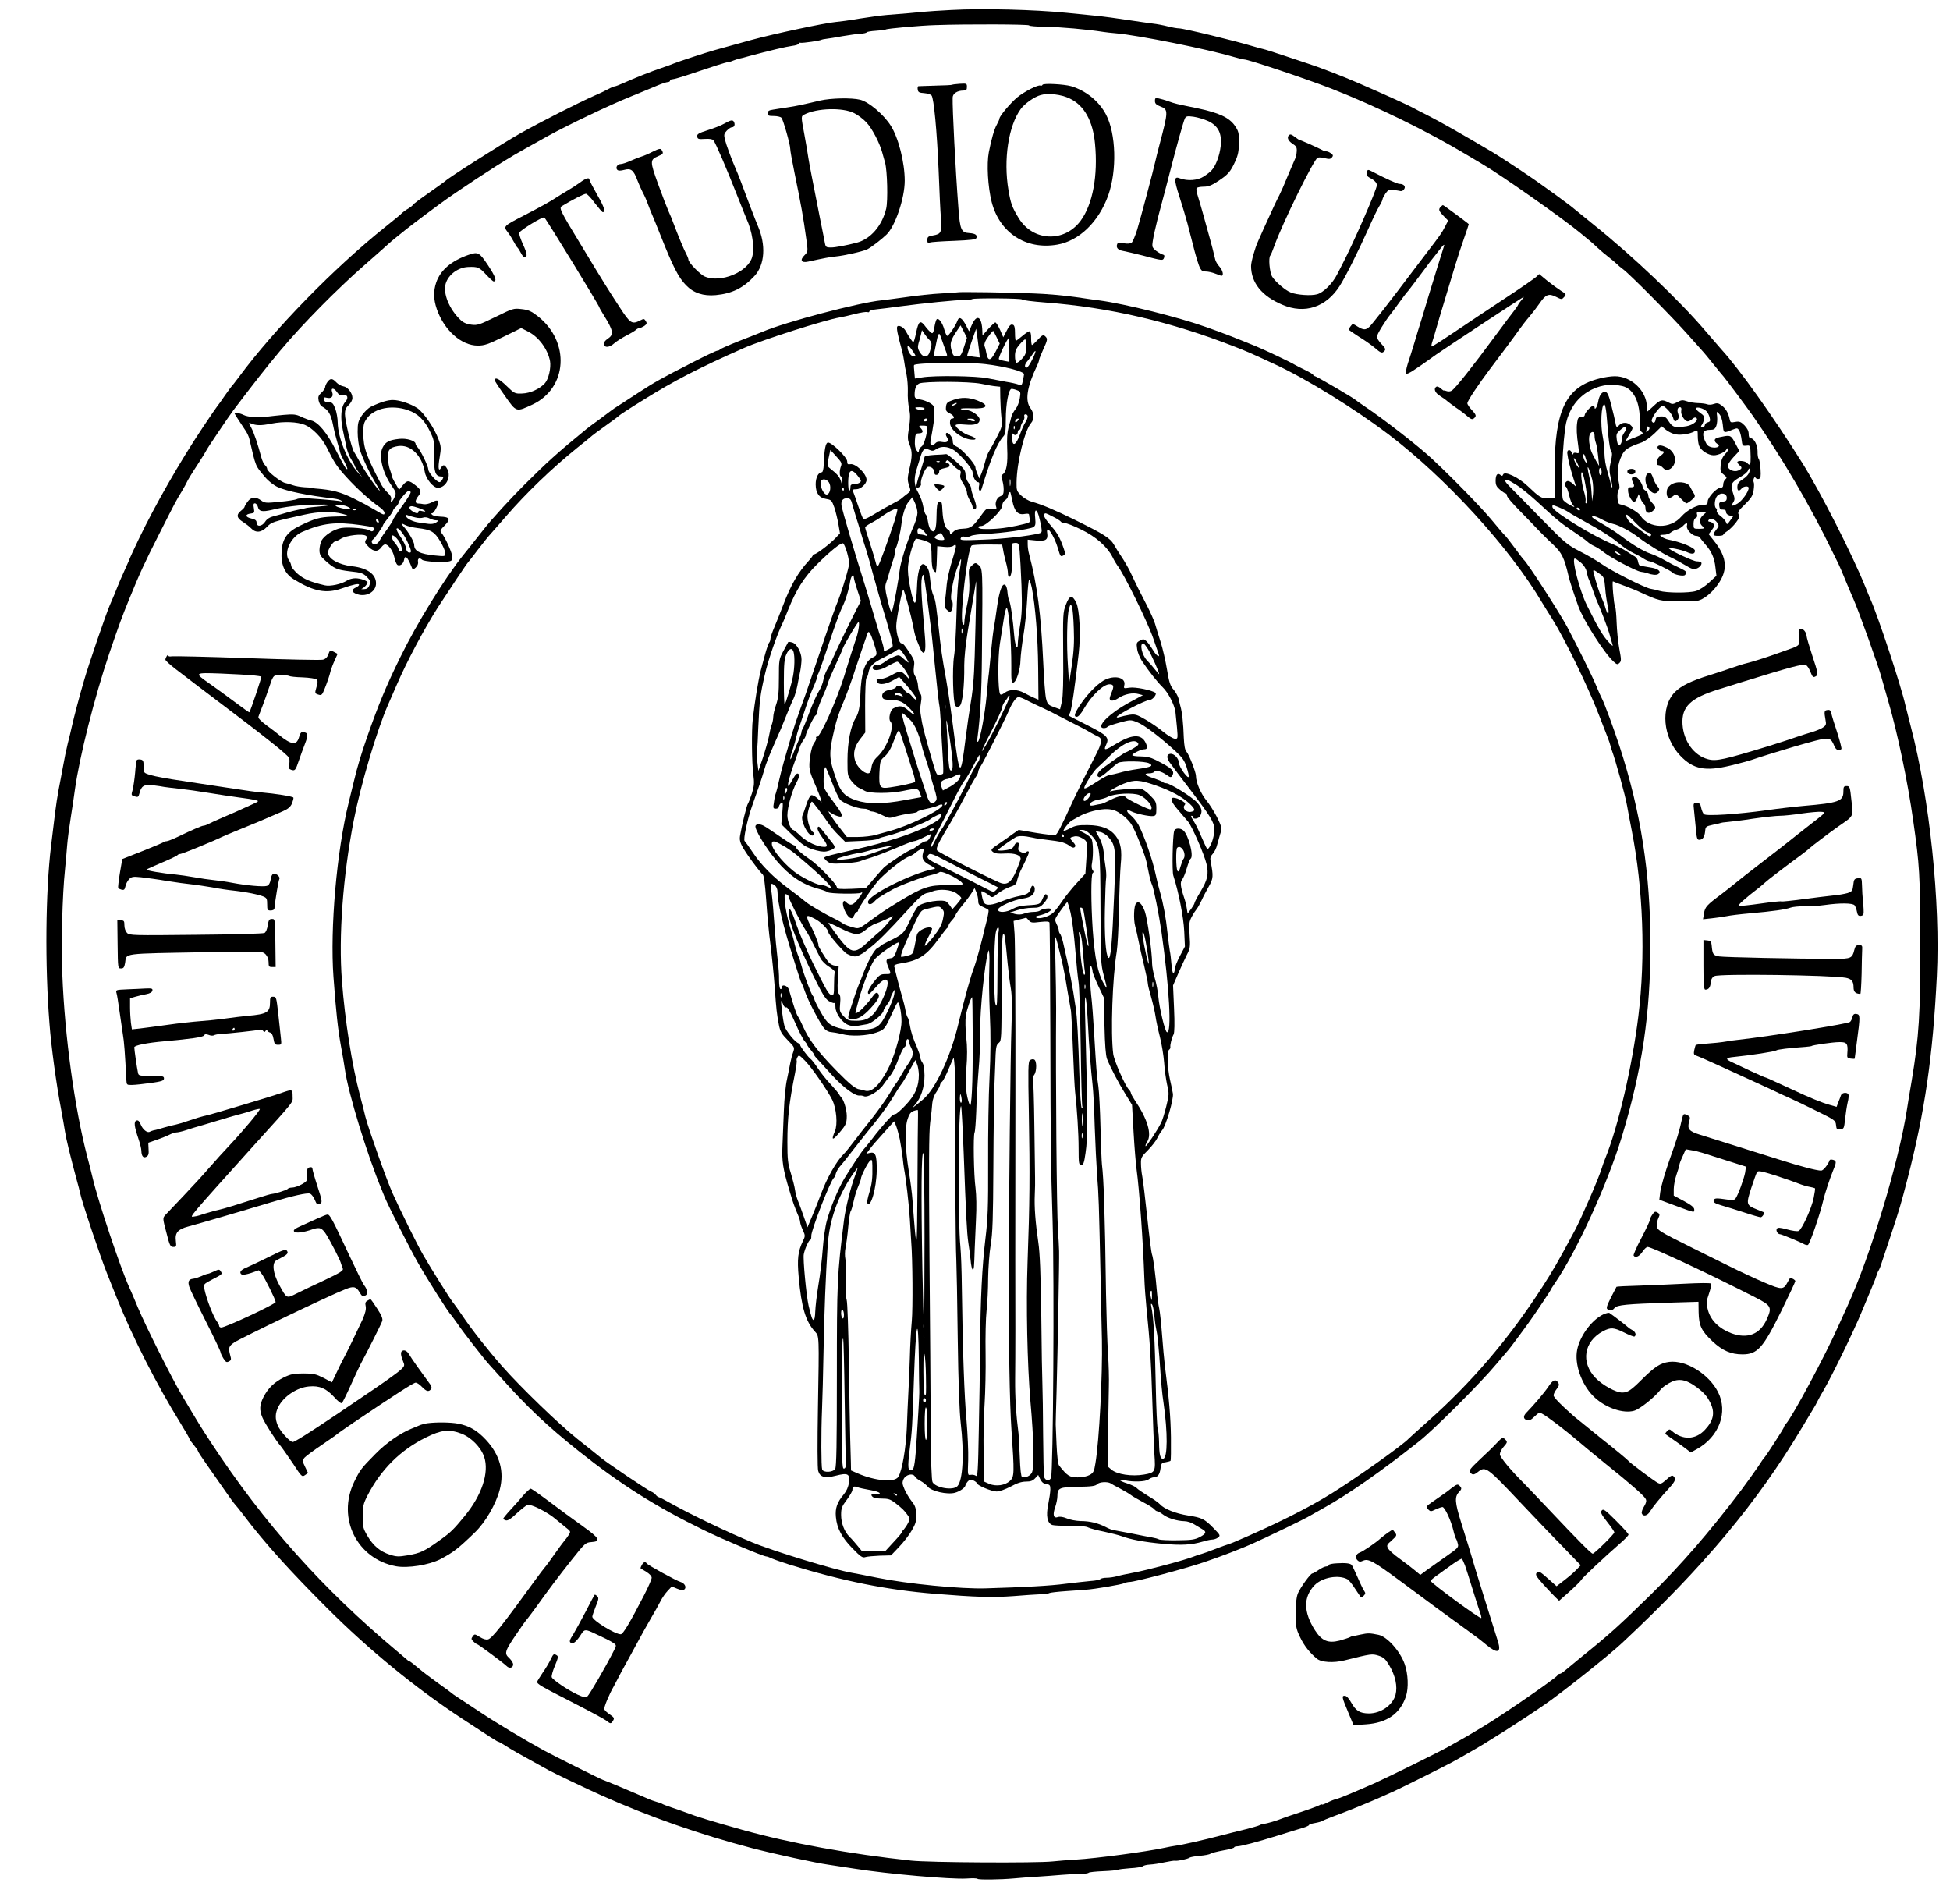 <?xml version="1.0" standalone="no"?>
<!DOCTYPE svg PUBLIC "-//W3C//DTD SVG 20010904//EN"
 "http://www.w3.org/TR/2001/REC-SVG-20010904/DTD/svg10.dtd">
<svg version="1.0" xmlns="http://www.w3.org/2000/svg"
 width="469pt" height="458pt" viewBox="0 0 469 458"
 preserveAspectRatio="xMidYMid meet">
<g transform="translate(0,458) scale(0.034,-0.034)"
fill="#000000" stroke="none">
<path d="M6730 13400 c-80 -4 -170 -10 -200 -13 -55 -6 -125 -12 -255 -22 -38
-3 -126 -15 -195 -26 -69 -12 -145 -22 -170 -24 -71 -6 -434 -83 -595 -127
-85 -23 -192 -53 -260 -72 -61 -17 -262 -83 -290 -95 -11 -5 -49 -19 -85 -31
-72 -24 -188 -70 -268 -106 -29 -13 -57 -24 -63 -24 -5 0 -27 -9 -47 -20 -20
-11 -64 -32 -97 -46 -113 -50 -382 -186 -527 -268 -119 -67 -514 -318 -528
-336 -3 -3 -56 -41 -117 -84 -62 -43 -113 -82 -113 -85 0 -4 -15 -15 -32 -26
-18 -10 -37 -24 -43 -30 -5 -7 -57 -50 -115 -96 -366 -292 -789 -726 -1039
-1064 -25 -33 -47 -62 -51 -65 -3 -3 -26 -34 -51 -70 -24 -36 -47 -67 -50 -70
-3 -3 -51 -72 -106 -155 -164 -246 -334 -544 -452 -789 -33 -70 -61 -129 -61
-131 0 -2 -17 -41 -38 -87 -21 -46 -44 -99 -51 -118 -14 -35 -29 -74 -55 -132
-26 -60 -150 -420 -182 -533 -27 -90 -74 -269 -85 -320 -6 -27 -19 -84 -30
-125 -10 -41 -25 -113 -33 -160 -9 -47 -22 -120 -31 -164 -8 -43 -19 -113 -24
-155 -5 -42 -19 -152 -30 -246 -39 -324 -44 -841 -11 -1255 12 -163 50 -439
82 -605 11 -60 24 -132 28 -160 7 -48 39 -179 81 -335 12 -41 23 -86 26 -100
10 -54 142 -448 191 -570 16 -41 48 -120 70 -175 109 -272 282 -613 449 -882
35 -57 63 -106 63 -110 0 -5 14 -24 30 -43 16 -19 30 -39 30 -43 0 -5 26 -45
58 -90 83 -118 82 -117 139 -199 29 -42 58 -82 65 -89 8 -8 36 -43 63 -79 151
-199 325 -391 589 -655 297 -297 630 -569 961 -786 201 -132 244 -159 250
-159 4 0 30 -15 58 -33 29 -19 104 -62 167 -96 63 -35 122 -67 130 -72 21 -13
289 -141 375 -179 335 -150 695 -276 1065 -373 158 -41 452 -105 540 -117 36
-5 121 -18 190 -29 225 -36 680 -76 787 -69 40 3 76 2 78 -2 5 -8 163 -6 260
3 39 4 111 9 160 12 50 3 128 9 175 13 47 4 108 7 135 7 28 0 53 4 56 8 3 4
49 9 102 11 53 2 100 7 105 10 5 3 44 8 87 11 43 2 83 9 89 14 7 6 30 11 51
12 22 1 68 8 103 16 35 7 68 13 75 11 17 -3 90 12 102 22 6 4 38 10 73 13 34
3 68 9 75 15 7 5 47 15 90 23 42 7 77 17 77 21 0 4 10 8 23 8 28 1 136 29 296
79 69 22 145 45 169 52 23 7 42 16 42 20 0 4 19 10 43 14 23 4 47 11 52 15 6
4 42 19 80 33 39 14 99 38 135 52 36 15 79 33 95 39 17 7 53 22 80 34 28 12
68 30 90 40 63 27 415 203 466 233 25 14 67 38 93 53 115 64 368 225 536 341
123 85 450 345 545 434 578 541 953 989 1274 1526 39 66 76 127 81 135 6 8 17
29 25 45 8 17 30 57 50 90 58 101 210 413 264 545 29 69 62 150 75 180 13 30
27 66 31 80 4 14 11 30 15 35 4 6 15 33 23 60 9 28 38 115 65 195 57 172 69
212 115 390 123 475 180 869 208 1436 26 517 -51 1258 -184 1764 -16 63 -33
131 -38 150 -29 133 -193 630 -249 755 -5 11 -21 49 -35 85 -95 234 -316 668
-444 873 -202 323 -448 669 -575 807 -17 19 -66 76 -108 125 -183 216 -519
536 -798 759 -74 60 -146 118 -160 130 -14 11 -61 46 -105 78 -44 31 -102 73
-130 93 -54 39 -261 176 -310 205 -219 130 -387 225 -463 263 -51 26 -100 51
-110 57 -41 22 -217 101 -385 174 -107 47 -296 119 -352 136 -16 5 -91 30
-165 55 -74 25 -144 47 -155 49 -11 2 -42 11 -70 19 -132 40 -492 127 -524
127 -13 0 -49 6 -80 14 -31 8 -78 17 -106 20 -27 3 -106 15 -175 25 -69 11
-174 25 -235 31 -60 6 -150 15 -200 20 -231 23 -597 32 -815 20z m550 -109 c0
-5 53 -9 118 -10 99 -1 293 -18 407 -36 17 -3 57 -7 90 -10 154 -13 647 -112
832 -167 34 -10 68 -18 75 -18 30 0 441 -138 618 -207 323 -127 681 -302 965
-473 39 -23 83 -49 99 -59 122 -70 568 -383 691 -485 27 -22 58 -48 68 -56 11
-8 37 -32 59 -53 23 -21 57 -50 77 -65 20 -15 45 -36 56 -47 11 -11 31 -28 45
-38 44 -30 358 -348 463 -467 56 -63 104 -117 107 -120 3 -3 35 -41 70 -85 35
-44 67 -82 70 -85 7 -6 173 -228 209 -280 210 -301 410 -643 565 -965 16 -33
35 -71 42 -85 7 -14 29 -65 49 -115 20 -49 46 -109 56 -132 36 -80 180 -482
198 -553 5 -19 28 -98 50 -175 64 -219 136 -563 175 -840 45 -317 49 -379 50
-860 1 -511 -9 -668 -61 -980 -14 -82 -29 -172 -33 -200 -57 -371 -259 -1040
-420 -1390 -10 -22 -39 -87 -65 -143 -91 -206 -325 -642 -371 -693 -8 -8 -14
-19 -14 -23 0 -8 -128 -206 -139 -216 -4 -3 -24 -32 -45 -65 -22 -33 -77 -109
-122 -170 -223 -294 -424 -526 -639 -737 -225 -220 -288 -277 -479 -431 -55
-45 -112 -92 -126 -104 -14 -13 -30 -23 -37 -23 -6 0 -13 -4 -15 -10 -5 -16
-386 -279 -531 -366 -103 -62 -143 -85 -162 -95 -11 -6 -47 -26 -80 -45 -64
-36 -420 -212 -520 -257 -145 -64 -252 -109 -274 -113 -13 -3 -41 -14 -62 -25
-22 -11 -39 -17 -39 -13 0 4 -6 2 -12 -3 -7 -5 -65 -27 -128 -48 -63 -21 -124
-41 -135 -46 -41 -17 -116 -39 -130 -39 -9 0 -23 -4 -33 -10 -9 -5 -55 -18
-102 -30 -47 -11 -125 -31 -175 -44 -114 -30 -281 -68 -320 -72 -16 -2 -52 -9
-80 -15 -124 -27 -483 -75 -625 -83 -52 -3 -126 -9 -165 -13 -109 -12 -876 -8
-1000 6 -431 46 -856 123 -1195 218 -207 58 -326 94 -400 123 -25 10 -70 25
-100 35 -30 10 -59 21 -65 25 -5 4 -23 10 -39 14 -15 4 -47 15 -70 26 -70 31
-306 130 -311 130 -6 0 -347 170 -415 207 -137 75 -346 200 -450 270 -86 57
-156 103 -179 118 -9 6 -18 12 -21 15 -3 3 -45 35 -95 70 -49 35 -116 85 -147
112 -31 26 -59 48 -63 48 -4 0 -12 6 -19 13 -7 6 -37 32 -67 57 -529 443 -940
903 -1317 1477 -75 115 -74 113 -205 333 -73 124 -255 487 -311 620 -26 63
-54 129 -62 145 -62 136 -221 611 -259 775 -7 30 -24 98 -38 150 -89 341 -159
847 -176 1287 -9 216 0 563 19 743 5 52 12 129 15 170 3 41 15 131 26 200 11
69 24 157 29 195 32 231 139 655 242 960 72 211 89 257 141 385 79 193 106
252 215 467 116 229 119 234 158 298 17 28 33 58 37 67 3 9 35 62 72 118 36
55 65 103 65 105 0 5 162 246 192 285 282 372 395 506 618 733 91 93 226 221
300 285 74 65 148 130 164 145 16 15 45 40 64 55 19 15 40 32 46 37 14 13 142
111 266 202 119 88 388 265 525 346 64 37 84 48 240 135 143 79 438 220 590
281 72 29 155 64 186 77 31 13 64 24 73 24 9 0 16 5 16 10 0 6 8 10 17 10 9 0
62 15 118 34 176 59 260 86 272 86 6 0 24 5 40 12 15 6 35 12 43 14 8 1 40 9
70 18 145 39 259 66 303 72 26 3 47 10 47 16 0 5 6 8 13 6 16 -3 143 15 150
22 1 1 16 4 32 6 17 2 69 10 116 19 48 8 104 16 125 17 22 1 42 5 45 10 3 4
32 9 65 11 33 2 64 6 70 9 10 7 245 28 349 31 229 8 665 6 665 -2z"/>
<path d="M6735 12871 c-2 -2 -55 -5 -117 -6 -62 -2 -117 -4 -121 -4 -5 -1 -7
-11 -5 -23 2 -19 10 -24 45 -26 23 -2 47 -9 53 -17 16 -20 38 -250 50 -535 5
-135 12 -284 16 -333 7 -101 2 -112 -57 -122 -33 -6 -39 -10 -39 -32 0 -20 4
-24 18 -18 9 4 86 9 170 12 120 5 155 9 159 20 8 21 -7 32 -51 35 -56 3 -65
24 -76 174 -22 288 -43 705 -41 785 1 28 33 49 76 49 20 0 25 5 25 26 0 24 -2
25 -51 22 -28 -2 -52 -5 -54 -7z"/>
<path d="M7375 12871 c-3 -6 -10 -9 -15 -6 -14 9 -114 -42 -164 -83 -48 -40
-126 -133 -126 -150 0 -6 -9 -26 -19 -44 -17 -29 -38 -101 -56 -194 -16 -83
-7 -245 20 -352 56 -218 242 -340 463 -302 155 26 295 161 362 350 62 175 55
435 -16 570 -49 94 -141 169 -247 201 -50 14 -194 22 -202 10z m192 -97 c103
-49 164 -159 179 -319 22 -226 -16 -429 -101 -545 -115 -157 -338 -148 -439
18 -47 77 -56 103 -72 197 -37 217 0 456 87 575 28 38 96 86 140 98 52 16 147
5 206 -24z"/>
<path d="M5800 12759 c-132 -31 -164 -38 -230 -48 -36 -5 -82 -13 -102 -16
-29 -4 -38 -11 -38 -25 0 -17 7 -20 44 -20 24 0 48 -6 54 -12 13 -16 62 -189
62 -219 0 -13 13 -86 29 -164 48 -234 63 -316 85 -477 12 -87 12 -87 -12 -112
-36 -35 -24 -57 25 -46 105 23 161 34 192 36 63 6 195 36 226 51 30 15 103 72
137 105 62 61 128 258 128 380 0 129 -44 304 -99 390 -50 79 -154 167 -216
183 -60 15 -208 12 -285 -6z m243 -89 c27 -13 65 -43 86 -65 40 -43 92 -142
111 -210 6 -22 16 -56 21 -75 16 -57 21 -269 8 -325 -29 -121 -110 -215 -208
-241 -73 -19 -152 -34 -183 -34 -32 0 -37 3 -42 28 -3 15 -18 95 -35 177 -57
289 -73 370 -82 425 -4 30 -17 105 -28 165 -25 135 -25 132 -2 145 87 46 273
52 354 10z"/>
<path d="M8170 12757 c0 -19 9 -28 40 -40 55 -21 55 -33 -7 -267 -14 -52 -27
-106 -30 -120 -12 -56 -106 -410 -129 -485 -14 -44 -31 -85 -39 -91 -10 -7
-30 -9 -56 -4 -30 6 -42 4 -46 -6 -10 -26 6 -43 44 -49 21 -4 81 -18 133 -31
143 -38 146 -38 154 -18 4 10 3 20 -1 21 -39 13 -79 44 -81 62 -4 24 22 143
68 311 16 58 40 152 55 210 46 180 97 364 107 383 8 16 17 18 61 12 29 -4 75
-18 104 -31 71 -34 98 -87 88 -177 -7 -65 -34 -138 -63 -170 -9 -11 -35 -31
-57 -45 -43 -28 -114 -33 -168 -13 -43 17 -44 -6 -3 -132 20 -62 45 -146 56
-187 86 -338 87 -340 130 -340 17 0 47 -7 67 -15 19 -8 39 -15 44 -15 18 0 8
40 -15 65 -13 14 -26 36 -29 48 -3 12 -12 49 -20 82 -9 33 -22 83 -30 110 -8
28 -24 86 -36 130 -12 44 -29 101 -37 127 -9 26 -13 52 -9 58 3 5 25 10 49 10
33 0 57 9 102 39 71 46 89 67 122 140 20 44 26 73 26 133 1 69 -2 80 -29 120
-41 58 -113 91 -266 123 -154 32 -153 31 -203 49 -22 8 -53 17 -68 20 -24 6
-28 3 -28 -17z"/>
<path d="M5125 12597 c-22 -13 -75 -34 -118 -47 -66 -21 -77 -28 -75 -45 3
-18 9 -20 54 -17 33 2 54 -1 61 -10 15 -17 96 -207 167 -388 32 -80 61 -154
66 -165 42 -91 59 -206 41 -272 -29 -106 -222 -186 -334 -139 -33 13 -117 100
-117 120 0 6 -7 25 -16 41 -16 29 -62 142 -91 219 -8 22 -23 60 -35 85 -11 25
-44 111 -73 191 -58 160 -58 171 1 196 36 15 39 20 25 43 -8 13 -18 11 -63
-11 -29 -15 -64 -30 -78 -34 -14 -4 -48 -17 -77 -30 -28 -13 -61 -24 -73 -24
-23 0 -38 -26 -23 -41 7 -7 23 -7 49 0 48 13 66 -1 93 -74 11 -28 28 -67 38
-86 11 -19 27 -56 37 -84 10 -27 24 -63 32 -80 7 -16 32 -77 55 -135 89 -225
128 -302 182 -357 53 -55 122 -78 210 -70 116 11 195 50 274 135 74 80 83 220
23 357 -5 11 -28 70 -51 130 -63 169 -89 237 -104 270 -29 66 -68 172 -77 209
-8 34 -6 42 13 62 13 13 28 24 35 24 17 0 25 15 18 34 -8 21 -21 20 -69 -7z"/>
<path d="M9117 12513 c-15 -15 -4 -39 26 -59 26 -16 32 -26 30 -54 -1 -18 -6
-43 -12 -54 -5 -12 -29 -66 -52 -121 -22 -55 -49 -116 -59 -135 -18 -34 -44
-90 -110 -235 -17 -38 -35 -79 -40 -90 -22 -47 -50 -147 -50 -176 0 -118 76
-213 221 -274 158 -68 310 -18 406 133 41 64 131 244 204 407 29 66 63 137 76
157 13 21 23 43 23 49 0 6 10 24 21 41 19 26 27 30 58 25 20 -3 42 -6 49 -8 8
-2 19 4 25 14 13 19 -3 37 -34 37 -15 0 -99 38 -192 87 -32 17 -34 16 -39 -11
-2 -13 5 -24 18 -31 35 -18 54 -36 54 -54 0 -30 -164 -406 -245 -561 -10 -19
-26 -51 -36 -70 -32 -64 -97 -129 -142 -141 -44 -12 -139 -5 -185 12 -38 14
-111 77 -133 113 -18 30 -27 134 -13 149 4 3 16 34 29 69 56 158 281 615 306
623 10 4 34 2 53 -4 28 -7 38 -6 48 6 10 12 9 18 -7 29 -10 8 -25 14 -32 14
-7 0 -21 4 -31 10 -27 15 -151 70 -158 70 -3 0 -17 9 -31 20 -28 21 -36 24
-46 13z"/>
<path d="M4102 12179 c-23 -17 -59 -40 -80 -52 -21 -12 -56 -34 -78 -48 -50
-33 -112 -68 -244 -136 -139 -72 -140 -73 -108 -115 14 -18 33 -49 43 -68 10
-19 21 -37 25 -40 4 -3 15 -20 24 -37 9 -18 21 -33 26 -33 23 0 20 27 -10 91
-17 38 -30 76 -27 83 8 19 169 118 178 108 18 -18 389 -625 389 -636 0 -3 15
-29 33 -58 66 -106 71 -134 27 -163 -20 -13 -30 -27 -28 -40 4 -26 40 -23 73
7 14 13 51 36 82 53 32 16 64 35 71 42 7 7 19 13 25 13 7 0 22 7 35 15 18 13
20 19 10 35 -11 17 -14 17 -39 4 -59 -30 -71 -22 -146 94 -81 124 -110 170
-276 445 -150 247 -154 257 -130 271 72 44 155 86 168 86 8 0 36 -29 62 -65
27 -35 52 -64 56 -65 23 -1 12 36 -38 122 -30 53 -55 101 -55 107 0 19 -25 12
-68 -20z"/>
<path d="M10192 12008 c-18 -18 -15 -29 20 -65 l32 -33 -22 -43 c-24 -46 -31
-56 -142 -201 -41 -54 -84 -111 -95 -125 -148 -197 -283 -370 -299 -383 -25
-23 -41 -23 -83 3 -33 21 -35 21 -48 3 -8 -11 -15 -21 -15 -24 0 -3 32 -25 71
-50 40 -24 92 -61 117 -82 35 -31 47 -36 58 -27 20 16 18 24 -16 59 -16 17
-30 38 -30 48 0 17 56 109 102 167 13 17 42 55 63 85 22 30 42 57 45 60 7 5
65 83 133 174 20 28 43 58 50 66 7 8 30 38 51 65 27 35 36 42 31 25 -4 -14
-25 -81 -47 -150 -21 -69 -48 -156 -60 -195 -11 -38 -33 -110 -48 -160 -16
-49 -40 -130 -55 -180 -15 -49 -36 -117 -47 -149 -11 -35 -15 -63 -10 -68 8
-8 55 22 212 135 56 40 613 407 618 407 3 0 -4 -10 -15 -22 -11 -13 -22 -28
-24 -34 -2 -6 -16 -26 -31 -45 -15 -19 -70 -92 -123 -164 -175 -237 -290 -382
-316 -398 -9 -6 -25 -7 -35 -3 -11 4 -20 6 -20 4 -1 -2 -11 5 -22 15 -12 11
-26 16 -31 12 -22 -13 -10 -44 27 -66 20 -13 43 -29 50 -36 8 -7 35 -27 60
-45 26 -17 62 -44 80 -60 27 -23 37 -27 48 -17 20 16 18 25 -16 61 -16 17 -30
38 -30 46 0 16 75 129 160 242 88 116 172 229 207 279 18 25 50 67 72 92 22
26 54 68 72 94 43 63 65 72 116 46 40 -20 41 -20 58 -1 16 18 15 20 -23 44
-22 14 -66 46 -97 71 l-57 47 -21 -20 c-12 -11 -107 -77 -212 -146 -104 -69
-197 -131 -205 -136 -8 -6 -53 -36 -100 -67 -47 -31 -114 -76 -150 -100 -36
-23 -68 -43 -72 -43 -4 0 -2 15 4 33 6 17 19 61 29 97 10 36 39 133 64 215 25
83 57 188 71 235 14 47 41 129 60 183 19 54 34 100 34 102 0 3 -178 135 -183
135 -2 0 -8 -5 -15 -12z"/>
<path d="M3315 11668 c-122 -42 -199 -108 -229 -195 -21 -62 -20 -118 4 -189
52 -150 174 -258 290 -258 47 0 73 9 181 62 l126 62 51 -26 c74 -38 137 -124
153 -208 8 -47 -10 -127 -36 -156 -37 -41 -104 -71 -160 -73 -53 -2 -55 -1
-112 54 -51 50 -83 65 -83 39 0 -5 32 -54 72 -110 82 -117 78 -115 195 -61
248 117 268 444 37 625 -47 36 -66 45 -114 50 -57 7 -62 5 -184 -55 -117 -57
-130 -61 -173 -55 -32 4 -57 15 -76 34 -79 75 -125 188 -104 257 19 63 87 114
158 117 68 3 80 -2 126 -52 25 -27 50 -50 55 -50 25 0 13 34 -39 113 -62 93
-71 98 -138 75z"/>
<path d="M6776 11403 c-1 -1 -53 -5 -116 -8 -63 -3 -176 -15 -250 -26 -74 -10
-153 -21 -175 -23 -156 -15 -679 -153 -840 -222 -16 -7 -91 -36 -165 -65 -74
-29 -136 -57 -138 -61 -2 -4 -10 -8 -18 -8 -8 0 -87 -38 -177 -84 -223 -114
-265 -138 -376 -210 -53 -35 -116 -75 -140 -91 -25 -15 -49 -32 -55 -37 -6 -5
-45 -34 -86 -64 -41 -30 -82 -60 -90 -67 -201 -164 -286 -241 -441 -396 -102
-102 -230 -242 -284 -311 -54 -69 -122 -154 -151 -190 -129 -161 -326 -480
-442 -718 -99 -201 -155 -336 -234 -562 -42 -120 -71 -217 -93 -310 -7 -30
-24 -100 -38 -155 -85 -344 -133 -890 -108 -1235 18 -246 31 -367 53 -490 12
-63 24 -137 28 -165 23 -166 158 -606 261 -852 5 -13 13 -33 18 -45 31 -75
181 -372 241 -476 68 -119 216 -352 230 -362 3 -3 25 -33 49 -67 35 -53 192
-254 225 -289 6 -7 43 -47 81 -90 182 -204 327 -342 550 -519 292 -233 546
-394 885 -559 142 -69 420 -186 443 -186 5 0 23 -7 40 -15 18 -8 75 -27 127
-44 374 -115 681 -177 1025 -205 283 -23 406 -27 555 -16 74 6 160 12 190 13
30 1 60 5 65 9 6 3 57 9 115 13 58 4 121 9 140 10 63 4 255 37 272 46 10 5 27
9 38 9 38 0 383 91 525 139 114 38 271 98 360 139 100 45 352 167 375 181 8 5
58 33 110 62 178 99 403 256 679 474 104 82 438 416 545 545 44 52 82 97 85
100 3 3 29 36 56 73 28 37 64 87 81 110 42 57 164 239 164 244 0 3 13 23 29
46 156 228 373 705 474 1037 143 474 202 870 202 1355 0 509 -68 945 -218
1405 -42 129 -108 307 -126 341 -5 8 -23 49 -40 90 -28 68 -134 281 -207 419
-54 100 -281 452 -304 470 -4 3 -33 41 -65 85 -33 44 -64 85 -71 90 -7 6 -47
53 -90 105 -70 85 -277 298 -425 436 -94 88 -345 283 -474 369 -33 22 -62 43
-65 46 -11 12 -279 169 -289 169 -6 0 -11 3 -11 8 0 4 -26 20 -57 35 -32 15
-65 32 -73 37 -24 16 -221 109 -275 131 -157 64 -223 90 -350 135 -192 69
-575 165 -755 189 -19 2 -96 13 -170 24 -74 11 -209 23 -300 26 -160 7 -530
12 -534 8z m454 -51 c0 -5 73 -14 163 -21 453 -34 893 -137 1342 -313 80 -31
108 -43 285 -125 226 -105 559 -311 801 -494 410 -312 858 -802 1089 -1193 17
-28 49 -80 72 -116 87 -139 251 -475 328 -675 23 -60 51 -131 61 -157 10 -25
20 -55 22 -65 2 -10 7 -25 10 -33 25 -67 95 -319 107 -390 4 -25 19 -103 33
-175 81 -410 98 -896 47 -1310 -44 -358 -142 -781 -235 -1010 -7 -16 -18 -48
-25 -70 -21 -70 -143 -350 -188 -435 -127 -237 -154 -282 -232 -404 -238 -369
-503 -679 -820 -959 -63 -56 -119 -107 -125 -113 -36 -41 -358 -270 -535 -381
-170 -108 -420 -232 -705 -353 -11 -5 -42 -16 -70 -25 -27 -10 -63 -23 -80
-30 -16 -7 -48 -18 -70 -25 -22 -6 -49 -15 -60 -20 -59 -24 -327 -96 -430
-115 -44 -8 -96 -19 -115 -25 -19 -5 -51 -10 -70 -10 -20 0 -40 -4 -45 -9 -6
-6 -37 -12 -70 -14 -33 -3 -114 -12 -180 -20 -103 -14 -290 -24 -560 -32 -174
-6 -559 32 -770 75 -77 16 -158 31 -180 35 -115 19 -558 154 -706 216 -170 70
-434 197 -568 272 -46 26 -87 47 -91 47 -4 0 -14 7 -21 16 -7 9 -22 20 -34 24
-25 10 -298 194 -351 236 -22 18 -97 79 -169 135 -130 104 -399 363 -532 514
-95 107 -218 263 -283 360 -30 44 -57 82 -60 85 -12 9 -165 253 -218 346 -44
77 -159 310 -215 434 -44 99 -170 455 -192 540 -7 30 -24 98 -38 150 -58 220
-106 527 -128 810 -25 316 7 745 83 1135 49 253 164 640 243 820 7 17 35 80
61 140 75 173 192 392 292 550 68 105 204 309 211 315 3 3 35 43 70 90 36 47
79 101 97 120 17 19 65 73 105 120 144 166 322 337 500 481 57 45 106 86 109
89 3 3 46 35 95 70 50 35 92 67 95 71 3 4 79 54 170 110 218 136 391 226 715
369 130 57 568 197 675 215 19 3 68 14 109 25 40 10 79 16 87 13 8 -3 14 -1
14 5 0 6 24 12 53 15 28 3 104 12 167 21 157 21 395 45 454 45 27 0 51 3 54 6
9 8 352 6 352 -3z"/>
<path d="M6624 11209 c-4 -8 -11 -32 -14 -53 -3 -22 -9 -41 -15 -42 -5 -2 -25
17 -44 41 -41 56 -52 49 -71 -40 -7 -36 -16 -65 -19 -65 -5 0 -32 39 -55 81
-14 25 -47 42 -58 31 -8 -8 1 -57 33 -172 5 -19 12 -53 15 -75 3 -22 10 -65
17 -95 6 -30 10 -84 9 -119 -2 -35 2 -89 9 -120 9 -43 9 -74 -1 -136 -11 -70
-10 -85 4 -119 20 -49 20 -84 -1 -173 -14 -63 -15 -77 -3 -114 14 -40 13 -42
-10 -60 -14 -10 -32 -25 -40 -32 -8 -8 -37 -25 -65 -39 -27 -14 -84 -46 -125
-71 -41 -26 -78 -43 -82 -39 -5 5 -21 46 -37 93 -15 46 -32 92 -36 102 -6 14
-2 17 23 17 31 0 72 38 72 66 0 44 -78 119 -116 111 -17 -3 -21 1 -21 20 0 28
-107 133 -135 133 -18 0 -27 -49 -31 -157 -1 -31 -7 -53 -13 -53 -25 0 -44
-37 -44 -86 1 -63 24 -95 75 -103 36 -6 39 -10 57 -60 10 -30 23 -84 29 -119
l11 -64 -33 -35 c-40 -42 -134 -113 -149 -113 -5 0 -10 -3 -10 -7 0 -5 -13
-21 -28 -38 -76 -82 -128 -173 -182 -315 -18 -47 -45 -115 -61 -153 -16 -37
-29 -75 -29 -85 0 -10 -4 -22 -9 -27 -9 -11 -27 -71 -60 -200 -18 -73 -41
-213 -56 -342 -9 -80 -7 -310 4 -390 8 -62 6 -82 -10 -135 -11 -34 -24 -66
-28 -72 -9 -11 -43 -152 -56 -228 -6 -38 4 -62 57 -140 36 -52 89 -121 104
-134 8 -7 16 -67 24 -180 6 -93 19 -234 30 -314 10 -80 24 -215 30 -300 12
-166 14 -185 30 -270 9 -46 19 -63 61 -106 50 -51 51 -53 40 -86 -7 -18 -16
-53 -21 -78 -4 -25 -15 -76 -23 -115 -9 -38 -19 -137 -22 -220 -3 -82 -8 -195
-10 -250 -5 -107 3 -163 50 -318 25 -85 33 -107 61 -174 8 -17 14 -38 14 -46
0 -8 8 -34 19 -57 18 -40 18 -43 0 -80 -34 -71 -41 -125 -29 -254 19 -213 49
-314 116 -386 29 -32 29 -23 20 -540 -4 -237 -4 -428 2 -445 13 -44 48 -53
125 -33 85 22 101 13 92 -50 -4 -31 -17 -59 -36 -82 -47 -56 -62 -98 -56 -160
7 -80 42 -146 118 -223 57 -59 71 -68 91 -61 12 4 59 8 102 10 l79 2 57 60
c31 32 72 85 90 117 28 48 33 67 31 113 -1 44 -7 62 -32 93 -16 20 -39 58 -50
83 -17 40 -18 50 -7 74 16 32 66 44 80 18 5 -9 23 -23 41 -32 17 -9 39 -27 49
-39 25 -33 140 -59 193 -44 37 10 75 38 75 55 0 4 7 15 16 25 13 14 20 16 40
7 13 -6 24 -15 24 -19 0 -15 105 -59 139 -59 22 0 62 15 101 35 45 25 77 35
108 35 33 0 48 6 65 24 l21 23 15 -31 c11 -21 24 -32 44 -34 23 -3 27 -8 27
-37 0 -19 -7 -66 -15 -106 -17 -82 -7 -133 29 -146 12 -4 68 -6 125 -6 69 1
114 -3 130 -12 15 -7 64 -20 110 -29 47 -10 103 -24 125 -32 64 -24 161 -42
291 -54 131 -12 204 -8 281 15 27 8 58 15 70 15 11 0 29 6 40 14 18 14 17 17
-31 66 -64 66 -83 75 -180 90 -89 14 -170 46 -200 80 -11 12 -50 39 -86 60
-36 22 -71 46 -78 54 -7 9 -37 23 -67 33 -61 19 -73 35 -16 22 58 -13 145 -10
166 6 11 8 27 15 35 15 30 0 44 18 50 61 5 38 9 43 36 46 16 3 32 7 35 10 3 2
4 77 3 166 -2 144 -13 274 -43 507 -5 41 -14 140 -20 220 -6 80 -15 163 -20
185 -5 22 -12 70 -15 105 -10 127 -27 254 -36 277 -5 13 -20 133 -34 266 -14
133 -30 262 -35 287 -5 25 -9 65 -9 90 -1 41 4 50 49 94 27 28 57 66 66 85 9
20 25 45 35 57 26 28 82 219 76 258 -3 17 -12 63 -21 101 -18 79 -21 201 -6
210 6 4 10 12 9 18 -3 16 10 68 23 91 6 12 8 76 3 183 l-7 163 36 83 c20 45
47 105 61 132 24 46 26 57 20 142 -5 81 -3 95 16 130 11 21 27 45 34 53 7 8
22 35 34 60 11 25 35 70 52 100 32 56 33 73 13 177 -5 24 -1 37 15 54 12 13
26 41 31 64 6 22 15 54 20 71 6 17 10 37 10 45 0 28 -61 142 -105 196 -41 50
-75 129 -75 175 0 26 -48 149 -66 170 -12 12 -17 42 -20 100 -3 101 -12 183
-24 223 -4 17 -11 42 -14 57 -4 15 -19 42 -34 60 -24 27 -32 52 -47 143 -10
61 -30 148 -45 195 -15 47 -33 105 -40 130 -8 25 -32 79 -53 120 -42 80 -82
160 -124 250 -15 30 -41 75 -58 100 -17 25 -42 64 -54 86 -27 48 -70 75 -281
179 -136 67 -232 108 -303 127 -21 6 -54 25 -73 43 -31 30 -34 37 -33 91 1
143 58 373 104 424 21 23 19 72 -4 101 -42 54 -27 152 45 303 8 16 14 34 14
39 0 6 14 41 31 79 26 56 30 70 19 83 -18 22 -26 19 -61 -20 -18 -19 -35 -35
-39 -35 -3 0 -6 21 -6 47 1 25 -4 48 -10 50 -5 2 -28 -12 -51 -32 -23 -19 -44
-35 -47 -35 -3 0 -6 24 -6 54 0 37 -4 56 -14 59 -16 7 -26 -3 -51 -53 l-18
-35 -23 53 c-13 28 -28 52 -33 52 -5 0 -27 -21 -50 -46 l-41 -46 -1 28 c-3
107 -39 128 -76 43 l-18 -42 -20 39 c-29 56 -50 69 -62 37 -14 -39 -65 -113
-74 -108 -4 3 -13 23 -19 44 -14 52 -44 90 -56 70z m195 -194 c-20 -59 -24
-65 -49 -65 -24 0 -29 6 -39 43 -13 47 -7 71 39 139 l25 37 23 -44 22 -44 -21
-66z m106 -17 l6 -56 -43 5 c-24 3 -44 7 -46 8 -1 1 12 44 30 96 l33 94 7 -45
c3 -25 9 -70 13 -102z m-352 70 c20 -21 21 -30 6 -80 -13 -49 -46 -52 -73 -8
-14 24 -15 37 -8 63 6 17 13 46 17 62 l7 30 17 -25 c9 -13 24 -33 34 -42z
m477 17 l22 -45 -28 -55 c-37 -72 -56 -73 -68 -5 -2 14 -7 33 -11 42 -4 9 1
29 11 45 18 29 45 63 50 63 1 0 12 -20 24 -45z m-397 8 c3 -10 15 -43 26 -73
12 -30 21 -58 21 -62 0 -5 -22 -8 -48 -8 l-48 0 16 80 c15 80 23 95 33 63z
m487 -98 l0 -84 -32 6 c-18 3 -37 9 -42 13 -7 7 61 150 71 150 2 0 3 -38 3
-85z m120 23 c-1 -45 -5 -58 -31 -86 -16 -18 -34 -30 -39 -27 -6 3 -10 25 -10
48 0 32 7 51 32 80 17 20 35 37 40 37 4 0 8 -24 8 -52z m-797 -40 c17 -27 17
-28 -1 -28 -19 0 -42 37 -42 66 0 19 15 5 43 -38z m839 -51 c-15 -31 -33 -57
-39 -57 -18 0 -16 23 5 46 9 10 25 32 35 47 30 46 29 25 -1 -36z m-332 -32
c136 -16 276 -52 274 -72 0 -4 -4 -25 -8 -45 -7 -34 -10 -36 -33 -27 -14 5
-53 14 -87 19 -33 6 -92 17 -131 25 -77 16 -373 21 -462 6 l-51 -8 -4 46 c-3
25 -4 47 -2 49 11 17 377 22 504 7z m-30 -139 c41 -9 89 -17 105 -18 l30 -3 1
-76 c1 -42 4 -105 8 -141 7 -61 5 -67 -32 -139 -21 -41 -46 -86 -55 -100 -9
-13 -21 -46 -28 -74 -7 -27 -19 -66 -27 -85 l-14 -34 -14 33 c-8 18 -14 39
-14 46 0 23 -98 132 -130 145 -23 10 -30 19 -30 40 0 28 -34 69 -47 56 -4 -4
-2 -16 5 -27 18 -28 5 -42 -33 -35 -23 5 -38 2 -48 -9 -26 -26 -40 -18 -34 18
22 119 27 157 27 200 0 42 -3 49 -32 67 -17 10 -49 22 -70 25 -33 6 -38 10
-38 33 0 45 11 69 33 80 36 16 351 15 437 -2z m255 -46 c25 -9 26 -13 19 -57
-4 -27 -17 -60 -30 -76 -13 -16 -27 -41 -30 -55 -3 -15 -12 -49 -20 -76 -9
-34 -12 -81 -9 -150 5 -103 -5 -162 -32 -181 -11 -8 -12 -17 -4 -38 6 -16 11
-46 11 -68 0 -32 -4 -41 -24 -49 -25 -9 -40 -48 -29 -75 5 -15 1 -17 -31 -13
-35 4 -40 1 -67 -36 -64 -90 -80 -103 -134 -105 -35 -1 -56 -7 -72 -23 -20
-19 -23 -19 -23 -4 0 9 -7 19 -15 22 -19 8 -34 57 -38 129 -3 66 -5 71 -26 64
-11 -4 -15 -27 -16 -97 -1 -97 -12 -125 -38 -103 -8 6 -18 33 -22 59 -4 26
-11 50 -16 53 -5 3 -13 28 -18 56 -4 28 -20 71 -34 96 -31 52 -34 100 -13 167
8 25 20 64 27 88 16 55 29 66 62 51 21 -10 31 -9 51 5 34 22 78 20 120 -5 44
-26 136 -134 136 -159 0 -30 22 -70 37 -70 11 0 13 -8 8 -30 -6 -29 11 -45 19
-17 62 206 109 321 154 371 14 14 17 39 17 120 0 110 20 216 41 216 7 0 25 -4
39 -10z m-655 -130 c0 -13 -40 -13 -60 0 -11 7 -5 10 23 10 20 0 37 -4 37 -10z
m730 -55 c0 -9 -7 -27 -16 -41 -9 -13 -27 -53 -39 -87 -28 -77 -55 -90 -55
-25 0 28 3 38 9 29 10 -16 31 -6 31 15 0 8 5 14 10 14 6 0 10 8 10 18 0 10 7
28 16 40 9 13 13 29 10 37 -3 9 1 15 9 15 8 0 15 -7 15 -15z m-710 -25 c0 -5
-7 -10 -16 -10 -8 0 -12 5 -9 10 3 6 10 10 16 10 5 0 9 -4 9 -10z m640 -5 c-7
-9 -15 -13 -17 -11 -7 7 7 26 19 26 6 0 6 -6 -2 -15z m-640 -42 c0 -50 -23
-128 -40 -140 -11 -8 -20 -22 -20 -31 -1 -15 -3 -14 -16 3 -10 13 -14 37 -12
70 3 44 6 50 25 50 32 1 38 12 18 35 -18 20 -17 20 13 20 18 0 32 -3 32 -7z
m617 -15 c-3 -8 -6 -5 -6 6 -1 11 2 17 5 13 3 -3 4 -12 1 -19z m-1228 -265
c-12 -32 -11 -73 1 -73 6 0 10 -15 9 -32 l-1 -33 -9 31 c-9 31 -27 52 -77 91
-21 17 -22 21 -10 75 l12 56 42 -46 c36 -39 41 -49 33 -69z m115 -64 c14 -17
26 -34 26 -39 0 -13 -20 -23 -49 -24 -20 -1 -26 -6 -25 -23 0 -13 -3 -23 -8
-23 -9 0 -11 84 -2 118 9 30 27 28 58 -9z m1083 -71 c-2 -13 -4 -5 -4 17 -1
22 1 32 4 23 2 -10 2 -28 0 -40z m-1283 20 c17 -27 10 -77 -12 -85 -22 -9 -57
62 -45 93 8 21 41 17 57 -8z m106 -48 c0 -5 -2 -10 -4 -10 -3 0 -8 5 -11 10
-3 6 -1 10 4 10 6 0 11 -4 11 -10z m1191 -81 c15 -76 40 -103 87 -94 23 4 32
2 32 -7 0 -7 3 -22 6 -34 5 -19 -3 -22 -93 -42 -91 -19 -161 -26 -240 -23 -37
1 -46 21 -10 21 34 1 147 111 147 144 0 15 8 31 20 38 11 7 20 20 20 29 0 14
8 29 16 29 2 0 8 -27 15 -61z m-1131 -29 c7 -25 18 -63 25 -85 8 -22 21 -67
31 -100 9 -33 27 -91 40 -130 12 -38 34 -115 48 -170 15 -55 40 -143 55 -195
67 -220 91 -312 85 -322 -3 -4 -18 -15 -34 -23 -26 -14 -29 -13 -28 3 0 9 -7
37 -15 62 -9 25 -28 86 -42 135 -45 153 -76 257 -101 335 -48 151 -134 446
-140 477 -8 40 7 61 41 59 19 -1 26 -9 35 -46z m460 -57 c0 -17 -10 -53 -21
-80 -47 -106 -100 -271 -105 -328 -6 -58 -39 -240 -51 -279 -8 -27 -16 -8 -38
86 -14 59 -15 84 -7 105 6 15 18 55 27 88 9 33 21 70 26 83 5 13 9 32 9 43 0
10 4 27 9 37 10 17 33 119 37 160 8 71 28 136 52 164 l26 31 18 -39 c10 -21
18 -53 18 -71z m-163 -61 c-49 -148 -106 -305 -116 -315 -5 -5 -12 4 -16 25
-4 18 -23 79 -41 136 -19 57 -34 107 -34 112 0 5 19 19 43 31 23 12 56 32 72
44 49 37 110 66 113 55 2 -6 -8 -45 -21 -88z m1021 41 c6 -21 14 -57 18 -79 6
-38 4 -42 -17 -47 -76 -19 -255 -39 -397 -44 -148 -6 -162 -5 -156 10 4 12 13
15 29 11 13 -3 33 -1 44 6 12 6 59 12 104 14 108 4 313 33 337 48 15 10 17 20
13 65 -7 62 8 71 25 16z m102 -8 c27 -13 51 -29 55 -35 3 -5 16 -10 29 -10 12
0 64 -20 114 -45 104 -50 185 -122 222 -195 12 -25 28 -51 34 -59 45 -56 214
-399 254 -516 17 -49 34 -98 37 -107 14 -36 -15 -17 -40 26 -14 23 -34 51 -45
61 -18 16 -23 17 -46 4 -24 -12 -26 -17 -20 -58 3 -25 19 -63 34 -86 51 -76
110 -150 146 -185 39 -37 84 -124 91 -175 2 -16 7 -66 11 -111 7 -79 6 -81
-16 -79 -12 1 -48 22 -80 48 -31 26 -88 65 -126 87 -62 36 -74 40 -114 34 -25
-4 -55 -11 -67 -15 -13 -5 -23 -5 -23 -1 0 16 204 122 235 122 18 0 50 39 39
49 -21 19 -144 44 -185 37 -39 -6 -41 -6 -36 16 14 51 -55 74 -128 44 -46 -19
-116 -86 -169 -160 -53 -75 -65 -106 -39 -106 11 0 30 21 51 58 54 93 137 172
180 172 30 0 34 -13 17 -54 -8 -19 -15 -40 -15 -46 0 -22 29 -20 63 3 42 28
100 40 142 28 l30 -8 -36 -19 c-104 -55 -139 -77 -194 -121 -63 -51 -84 -93
-46 -93 11 0 22 4 25 9 3 5 41 18 85 30 77 21 80 21 125 3 48 -18 160 -103
270 -204 50 -46 65 -68 79 -111 26 -83 22 -94 -18 -43 -19 26 -35 56 -35 69
-1 33 -35 69 -62 65 -26 -3 -27 -29 -2 -63 18 -26 87 -117 144 -191 143 -187
170 -231 170 -279 0 -45 -15 -98 -36 -129 -12 -17 -15 -15 -35 30 -12 27 -31
69 -42 94 -11 25 -29 57 -39 73 -11 15 -15 27 -9 27 6 0 11 -4 11 -10 0 -18
39 -11 50 9 17 33 12 56 -22 95 -34 38 -191 136 -218 136 -9 0 -20 4 -25 9 -6
5 -34 16 -62 26 -62 19 -77 35 -34 35 16 0 33 5 37 11 8 14 52 3 88 -23 23
-17 30 -18 37 -7 22 36 4 53 -116 114 -36 18 -66 25 -107 25 -32 0 -58 4 -58
9 0 11 62 41 83 41 24 0 27 13 11 47 -31 64 -98 60 -214 -11 -71 -44 -85 -46
-67 -8 27 54 12 70 -128 141 -72 36 -131 67 -133 68 -2 1 2 11 8 23 10 19 34
181 61 420 15 130 6 309 -18 358 -28 57 -47 53 -73 -15 -21 -55 -21 -71 -19
-343 2 -201 -1 -302 -9 -341 l-13 -56 -44 16 c-39 14 -45 20 -55 59 -6 23 -15
138 -20 255 -16 346 -42 545 -100 768 -6 20 -10 51 -10 69 l0 33 60 -6 c68 -6
85 5 78 52 -11 72 49 -14 77 -111 15 -52 18 -57 35 -48 18 10 18 13 4 53 -25
72 -43 105 -84 152 -46 53 -62 80 -53 89 9 9 8 9 63 -19z m-906 -112 c18 -24
18 -26 2 -20 -10 4 -26 7 -37 7 -13 0 -19 7 -19 24 0 31 27 25 54 -11z m126
-22 c5 -11 10 -22 10 -25 0 -10 -44 -7 -60 4 -13 8 -12 11 5 24 26 20 32 20
45 -3z m-136 -33 c22 -7 44 -17 48 -23 4 -5 8 -46 8 -91 0 -55 5 -86 15 -100
8 -10 15 -14 16 -9 4 33 6 57 7 116 l2 66 50 -5 c29 -3 55 0 63 7 25 20 25 1
2 -72 -30 -94 -46 -167 -50 -225 -2 -26 -7 -67 -10 -92 -6 -39 -4 -48 15 -65
18 -16 23 -17 30 -5 12 19 13 67 2 74 -14 8 7 135 35 218 15 43 28 76 31 73 3
-2 -3 -44 -11 -92 -10 -54 -18 -172 -21 -303 -3 -118 -10 -249 -17 -290 -14
-90 -7 -336 10 -353 8 -8 16 -9 29 -1 20 13 35 140 33 289 0 53 10 150 24 235
13 80 31 186 39 235 9 50 17 104 20 120 4 31 0 -200 -9 -523 -5 -169 -13 -248
-35 -377 -5 -27 -18 -120 -29 -205 -37 -295 -42 -290 -91 95 -21 162 -38 274
-65 420 -8 44 -19 123 -25 175 -26 243 -32 287 -46 315 -8 17 -17 53 -20 80
-3 28 -7 64 -10 82 -5 32 -27 63 -44 63 -23 0 -40 -63 -43 -159 -6 -151 -19
-152 -49 -4 -13 64 -18 117 -14 153 7 70 43 190 58 190 6 0 29 -5 52 -12z
m-541 -89 c10 -35 16 -73 13 -84 -15 -73 -60 -214 -92 -290 -15 -36 -132 -378
-179 -520 -18 -55 -50 -147 -72 -205 -21 -58 -49 -141 -62 -185 -13 -44 -36
-123 -51 -175 -15 -52 -33 -122 -40 -155 -7 -33 -16 -70 -20 -81 -5 -12 -12
-42 -15 -68 -7 -42 -6 -46 14 -46 11 0 21 6 21 14 0 7 7 19 15 26 14 12 15 4
9 -69 l-7 -81 69 -68 c83 -82 107 -98 179 -117 42 -11 63 -11 88 -3 50 17 52
24 18 65 -17 21 -44 55 -61 77 -23 30 -31 35 -36 22 -4 -10 8 -35 30 -66 41
-56 44 -70 18 -70 -48 0 -120 32 -166 75 -26 25 -51 45 -55 45 -16 0 -41 62
-41 102 0 59 32 172 64 232 19 36 23 53 16 60 -12 12 -21 3 -53 -55 -41 -74
-25 7 33 166 10 28 22 61 26 75 3 14 15 37 25 52 11 14 19 31 19 36 0 17 61
142 70 142 4 0 10 15 13 33 3 17 19 62 36 99 17 37 34 80 37 95 4 15 28 72 54
128 26 56 49 108 51 116 7 25 104 188 112 189 10 0 0 -71 -18 -120 -13 -38
-50 -152 -84 -265 -55 -177 -174 -441 -194 -428 -6 3 -7 1 -4 -4 4 -6 -2 -22
-12 -35 -12 -15 -24 -54 -30 -100 -11 -82 -9 -97 40 -208 15 -36 31 -76 35
-90 l6 -25 -29 28 c-17 16 -36 25 -45 22 -8 -3 -23 -32 -33 -63 -10 -31 -22
-67 -28 -79 -16 -35 36 -143 69 -143 16 0 19 16 4 25 -18 11 -39 75 -38 113 1
34 23 102 32 102 5 0 78 -96 118 -155 15 -22 47 -60 72 -84 l44 -44 111 5 c60
2 116 9 123 15 7 5 40 15 73 23 61 13 268 94 295 115 25 20 80 44 80 35 0 -26
-21 -44 -99 -84 -111 -56 -288 -113 -506 -163 -182 -41 -215 -50 -223 -58 -4
-3 4 -15 18 -26 22 -18 36 -20 115 -16 50 3 101 9 115 14 14 6 52 18 85 28 33
10 110 40 172 66 62 27 119 49 128 49 9 0 38 11 65 25 27 14 52 25 54 25 3 0
0 -11 -6 -25 -6 -14 -19 -25 -28 -25 -9 0 -34 -13 -56 -30 -21 -16 -42 -30
-47 -30 -16 0 -172 -103 -196 -128 -14 -15 -48 -53 -76 -86 l-50 -58 -102 -5
c-85 -3 -103 -1 -103 11 0 21 -133 160 -193 199 -60 41 -97 74 -97 87 0 6 -5
10 -10 10 -6 0 -52 28 -102 63 -50 34 -100 68 -112 74 -26 15 -53 17 -61 3
-12 -19 73 -160 151 -251 86 -101 178 -164 287 -194 34 -9 67 -21 73 -26 13
-11 218 -14 234 -4 18 11 10 -6 -22 -46 -34 -43 -52 -48 -80 -23 -16 16 -18
15 -24 0 -8 -22 24 -94 48 -107 15 -8 20 -5 30 16 6 14 15 25 20 25 4 0 8 5 8
10 0 16 117 186 153 222 72 72 174 150 213 162 11 3 29 15 41 25 11 10 29 22
41 25 19 7 20 5 12 -25 -12 -42 0 -64 53 -91 33 -17 38 -23 22 -25 -149 -27
-465 -185 -465 -233 0 -21 24 -21 44 2 19 22 51 43 131 87 48 27 215 90 270
101 27 6 55 16 61 21 19 16 179 -69 162 -86 -3 -4 -51 -6 -105 -6 -133 1 -176
-14 -347 -118 -92 -56 -133 -84 -227 -153 -39 -29 -57 -37 -77 -32 -35 7 -86
26 -92 34 -3 3 -23 15 -45 26 -84 41 -197 107 -219 128 -13 11 -62 50 -110 85
-114 84 -200 170 -261 262 -27 41 -53 76 -57 80 -12 8 19 153 51 244 54 152
70 200 86 255 15 53 32 96 82 210 36 80 39 87 78 185 20 50 42 102 50 117 7
15 18 53 25 85 6 32 15 80 21 106 5 27 9 64 9 83 0 49 -34 112 -66 120 -14 4
-26 5 -28 3 -1 -2 -17 -31 -34 -63 -31 -58 -32 -63 -32 -191 0 -106 -4 -143
-20 -190 -11 -32 -20 -71 -20 -86 0 -15 -5 -40 -11 -56 -6 -15 -15 -53 -20
-83 -6 -30 -25 -97 -42 -149 l-32 -94 -6 50 c-4 27 -5 70 -3 94 2 24 6 96 8
159 9 197 13 233 47 380 24 105 87 287 129 371 4 8 20 47 35 85 58 145 115
234 206 324 98 97 167 152 183 147 6 -2 19 -33 29 -68z m1220 14 c3 -32 9
-141 13 -243 5 -147 3 -205 -10 -282 -9 -54 -16 -112 -16 -130 0 -57 -19 -17
-25 52 -10 122 -26 234 -36 251 -5 10 -10 36 -12 58 -1 23 -8 46 -14 52 -21
21 -43 -35 -59 -147 -8 -60 -19 -131 -24 -159 -5 -27 -14 -104 -20 -170 -6
-66 -13 -133 -15 -150 -3 -16 -9 -84 -15 -150 -12 -133 -46 -315 -61 -330 -7
-7 -8 4 -4 30 19 141 29 316 31 570 6 653 8 623 -30 654 -14 12 -20 11 -41 -9
-23 -21 -24 -27 -19 -99 4 -53 1 -102 -11 -161 -17 -80 -22 -114 -24 -150 -1
-13 -2 -13 -11 0 -23 36 34 532 64 552 6 4 57 7 113 7 l102 -1 7 -36 c3 -21
12 -60 20 -89 8 -28 14 -63 14 -77 0 -14 4 -26 9 -26 15 0 22 49 21 139 -1 47
-1 89 -1 94 1 4 12 7 25 7 21 0 24 -5 29 -57z m-654 -338 c6 -44 13 -100 16
-125 3 -25 7 -58 10 -75 2 -16 16 -147 30 -289 14 -143 28 -263 30 -266 2 -4
7 -62 11 -131 3 -68 9 -173 13 -234 4 -60 5 -113 2 -117 -3 -3 -15 -8 -26 -10
-17 -3 -23 9 -43 77 -51 174 -75 262 -83 315 -12 72 -12 67 -4 122 6 34 4 52
-6 64 -7 9 -14 34 -15 55 -1 22 -10 51 -19 65 -12 18 -14 36 -10 68 6 35 2 49
-19 82 -47 72 -57 84 -70 84 -15 0 -36 71 -36 122 0 43 41 258 50 258 7 0 56
-185 72 -270 5 -30 15 -68 22 -85 7 -16 19 -45 26 -63 7 -18 18 -31 24 -29 14
5 16 49 5 162 -24 268 -27 352 -13 383 8 18 9 10 33 -163z m-519 151 c0 -7 11
-48 25 -90 l25 -76 -28 -54 c-67 -132 -149 -300 -181 -376 -6 -14 -20 -39 -30
-56 -10 -17 -22 -49 -26 -71 -3 -23 -19 -61 -34 -85 -15 -24 -44 -90 -66 -148
-21 -58 -42 -109 -47 -114 -4 -6 -8 -16 -8 -23 0 -7 -9 -32 -19 -56 -11 -23
-28 -67 -40 -97 -11 -30 -20 -47 -20 -38 -1 10 5 35 13 55 8 21 19 61 26 88 6
28 15 59 20 70 4 11 19 56 33 100 34 104 54 159 78 211 10 24 19 48 19 54 0 5
4 18 10 28 5 9 39 107 76 217 36 110 77 220 89 245 25 47 50 129 60 193 6 35
25 53 25 23z m1259 -73 c25 -129 43 -350 45 -565 l2 -227 -30 13 c-17 7 -49
23 -71 35 -50 27 -104 27 -138 1 -16 -13 -28 -16 -32 -10 -16 26 -17 259 -2
356 9 54 21 134 28 177 6 42 15 77 20 77 15 0 34 -240 33 -413 -1 -100 1 -117
14 -115 22 4 50 93 51 160 1 31 10 107 20 170 11 62 23 177 27 256 4 78 10
142 14 142 4 0 12 -26 19 -57z m297 -288 c4 -97 0 -163 -14 -260 l-19 -130 -8
120 c-11 156 -7 360 7 409 11 36 12 37 21 15 5 -13 11 -82 13 -154z m-789 -32
c-3 -10 -5 -4 -5 12 0 17 2 24 5 18 2 -7 2 -21 0 -30z m-629 -60 c31 -95 31
-96 -7 -115 -54 -27 -80 -109 -85 -268 -3 -80 -12 -123 -31 -155 -38 -60 -60
-175 -60 -306 0 -101 1 -107 28 -143 16 -20 39 -42 50 -47 12 -5 32 -16 45
-23 32 -19 182 -19 267 -1 100 21 111 20 123 -14 l10 -29 -116 -21 c-154 -29
-263 -29 -345 -2 -81 27 -110 58 -142 151 -52 148 -53 180 -13 350 18 76 31
116 73 215 19 47 62 166 75 210 7 22 28 85 47 140 19 55 37 106 39 113 8 26
20 10 42 -55z m1944 -56 c22 -36 78 -161 78 -175 0 -3 -13 12 -30 33 -16 21
-41 49 -55 63 -37 37 -56 122 -27 122 4 0 19 -19 34 -43z m-2508 -19 c9 -35 7
-109 -4 -169 -11 -59 -50 -190 -59 -201 -3 -4 -6 66 -6 155 0 133 4 169 18
200 19 42 42 48 51 15z m772 -5 c12 -16 27 -39 34 -53 12 -23 10 -22 -24 7
-36 33 -37 33 -73 18 -21 -9 -44 -21 -53 -28 -27 -22 -61 -38 -68 -33 -13 8
-35 -11 -28 -23 12 -19 55 -12 109 19 30 17 59 30 64 30 15 0 68 -69 78 -100
l8 -25 -26 28 c-32 34 -43 34 -103 0 -27 -15 -61 -26 -77 -25 -23 2 -28 -1
-25 -15 5 -29 55 -28 110 2 l49 27 47 -53 c53 -59 86 -109 73 -109 -5 0 -18
11 -29 25 -11 14 -25 25 -31 25 -6 0 -18 11 -27 25 -17 26 -49 34 -56 14 -2
-6 -21 -14 -42 -18 -42 -6 -63 -28 -53 -55 5 -12 19 -16 57 -16 60 0 92 -15
139 -64 45 -47 36 -55 -13 -11 -39 34 -64 38 -107 14 -22 -11 -36 -76 -20 -92
32 -32 -20 -180 -88 -245 -29 -27 -41 -48 -46 -79 -5 -33 -11 -43 -25 -43 -30
0 -79 48 -91 90 -16 53 -5 100 37 154 l35 45 -1 190 c0 105 4 193 9 195 5 3
12 22 15 41 8 43 35 69 107 104 31 16 67 35 80 44 31 22 32 22 55 -10z m-6
-298 c11 -14 10 -14 -12 -6 -14 5 -29 7 -32 4 -3 -4 -6 -1 -6 5 0 17 35 15 50
-3z m738 -72 c-72 -156 -144 -291 -170 -324 -10 -13 17 47 62 133 44 86 80
165 80 176 0 10 9 29 20 42 11 13 20 27 20 32 0 4 4 8 10 8 5 0 -4 -30 -22
-67z m149 32 c27 -14 77 -38 113 -54 36 -17 85 -41 110 -55 25 -13 77 -40 115
-59 39 -19 86 -44 105 -56 19 -11 45 -25 58 -31 32 -14 28 -44 -19 -135 -55
-106 -120 -237 -152 -305 -93 -203 -118 -251 -131 -256 -8 -3 -70 4 -137 15
l-123 21 -39 -27 c-21 -16 -59 -42 -85 -60 -76 -51 -78 -54 -56 -70 13 -10 38
-13 84 -10 66 4 110 -11 110 -37 0 -6 -13 -43 -29 -81 -37 -88 -68 -110 -121
-87 -110 48 -427 211 -440 226 -10 13 2 42 53 128 61 102 95 162 145 258 30
58 63 117 73 132 11 14 19 32 19 40 0 7 8 25 17 38 18 25 178 341 200 395 22
53 52 95 68 95 8 0 36 -11 62 -25z m-580 -62 c-3 -10 -5 -2 -5 17 0 19 2 27 5
18 2 -10 2 -26 0 -35z m-247 -76 c29 -27 62 -101 80 -180 5 -23 21 -75 35
-115 14 -41 25 -79 25 -85 0 -7 12 -49 26 -95 21 -66 24 -85 14 -97 -26 -31
-47 -18 -65 43 -10 31 -25 80 -35 107 -10 28 -31 95 -48 150 -17 55 -43 138
-57 185 -15 47 -29 98 -32 114 -5 31 -3 31 57 -27z m299 -309 c1 -34 -3 -48
-12 -48 -11 0 -16 31 -21 133 -3 72 -8 164 -11 202 -3 44 5 12 20 -85 13 -85
24 -176 24 -202z m-339 122 c18 -58 43 -136 56 -175 13 -38 20 -73 16 -76 -8
-7 -102 -28 -175 -38 -73 -11 -80 -2 -76 102 4 79 6 89 30 110 33 28 50 57 79
135 12 35 26 60 30 55 4 -4 22 -55 40 -113z m1649 26 c9 -11 3 -19 -33 -40
-25 -14 -47 -26 -50 -26 -7 0 -82 -52 -159 -109 -45 -34 -56 -60 -31 -68 6 -2
35 18 64 44 29 26 60 52 69 57 26 16 192 13 220 -3 33 -18 17 -26 -84 -41 -44
-6 -101 -18 -126 -26 -26 -7 -55 -14 -66 -14 -10 0 -49 -20 -86 -44 -69 -45
-97 -60 -97 -49 0 17 67 122 93 143 16 14 57 53 91 87 82 82 168 122 195 89z
m-1119 -105 c0 -11 -6 -26 -13 -33 -7 -7 -36 -60 -64 -118 -42 -87 -93 -183
-167 -315 -6 -11 -20 -34 -32 -50 -11 -17 -31 -52 -44 -79 -13 -28 -25 -45
-27 -39 -2 6 20 55 48 109 29 55 79 153 112 219 33 66 69 132 81 146 12 14 39
60 61 102 22 42 41 77 42 77 2 0 3 -9 3 -19z m-1045 -173 c20 -54 46 -109 56
-122 20 -26 124 -66 170 -66 15 0 31 -4 34 -10 3 -5 15 -10 26 -10 11 0 42
-11 69 -25 46 -23 51 -24 96 -10 26 8 71 17 100 21 30 3 54 9 54 13 0 4 28 13
63 20 34 7 70 17 79 22 23 12 41 12 33 -1 -24 -38 -237 -141 -365 -176 -30 -8
-77 -21 -104 -29 -27 -8 -85 -15 -127 -15 l-78 0 -34 43 c-59 74 -112 153 -92
136 28 -22 75 -40 86 -34 12 8 -4 37 -63 114 -28 35 -54 76 -58 91 -9 33 -1
155 10 143 4 -4 24 -52 45 -105z m901 23 c-8 -15 -37 -39 -65 -55 l-51 -27
-11 28 c-8 23 -7 30 7 40 10 7 25 13 33 13 9 1 32 9 51 19 43 24 54 18 36 -18z
m1392 -47 c110 -39 185 -80 239 -130 39 -38 41 -50 8 -56 -32 -7 -63 25 -46
46 9 11 6 17 -13 29 -13 9 -35 19 -49 22 -45 12 -39 -20 16 -83 29 -33 61 -71
72 -84 29 -36 115 -234 130 -300 16 -73 8 -109 -44 -197 -23 -38 -41 -73 -41
-78 0 -5 -11 -24 -24 -42 l-25 -33 -6 38 c-3 22 -12 57 -20 79 -24 72 -28 105
-13 123 8 9 23 45 33 80 10 35 22 65 27 68 25 16 -15 171 -52 201 -22 18 -58
16 -64 -4 -11 -39 -16 -286 -6 -316 38 -118 72 -293 77 -392 l5 -110 -36 -68
c-20 -38 -36 -79 -36 -92 0 -13 -4 -26 -9 -29 -5 -3 -11 25 -14 62 -3 37 -8
81 -12 97 -3 17 -10 73 -16 125 -11 108 -30 210 -53 290 -9 30 -23 87 -31 125
-23 108 -79 269 -122 352 -13 22 -37 53 -55 67 -35 27 -32 47 5 27 31 -16 127
-37 155 -33 19 3 22 9 22 53 0 45 -4 53 -44 93 -24 25 -54 46 -67 48 -30 4
-177 -8 -204 -17 -43 -14 29 30 84 52 78 30 110 28 229 -13z m-2617 -51 c-10
-17 -10 -16 -11 3 0 23 13 41 18 25 2 -6 -1 -18 -7 -28z m2150 -21 c-14 -26
-38 -45 -45 -34 -8 13 22 52 40 52 11 0 12 -4 5 -18z m350 4 c51 -21 102 -87
80 -101 -10 -6 -167 71 -176 85 -11 18 -55 10 -108 -17 -29 -15 -59 -28 -67
-29 -8 -1 -30 -5 -47 -9 -20 -5 -33 -4 -33 3 0 16 23 30 65 37 22 4 49 12 59
18 48 25 181 32 227 13z m-2514 -28 c-3 -8 -6 -5 -6 6 -1 11 2 17 5 13 3 -3 4
-12 1 -19z m1145 -40 c-7 -7 -12 -8 -12 -2 0 14 12 26 19 19 2 -3 -1 -11 -7
-17z m1247 -72 c33 -24 60 -55 75 -85 36 -70 86 -201 96 -246 4 -22 13 -63 19
-92 6 -29 15 -60 20 -70 12 -23 49 -208 67 -333 56 -393 74 -724 39 -711 -14
4 -54 172 -61 251 -3 36 -14 95 -25 131 -10 36 -19 82 -19 101 0 84 -33 318
-51 370 -21 56 -43 78 -62 59 -16 -16 -20 -111 -7 -161 7 -25 18 -74 25 -110
7 -36 24 -113 39 -172 14 -59 26 -116 26 -126 0 -10 11 -54 24 -98 12 -43 26
-103 30 -132 4 -30 18 -95 31 -145 13 -51 26 -132 30 -182 3 -49 13 -120 21
-157 15 -64 14 -72 -6 -154 -12 -48 -28 -101 -37 -117 -29 -57 -104 -169 -109
-164 -3 3 2 17 11 31 35 53 2 162 -87 293 -15 23 -28 46 -28 52 0 5 -6 16 -14
24 -27 27 -104 202 -111 252 -19 148 -6 540 25 725 6 36 13 171 16 300 2 129
8 271 12 315 10 99 1 155 -35 202 -40 52 -101 76 -198 77 -65 1 -88 -3 -124
-22 -24 -13 -45 -21 -47 -19 -6 6 39 63 57 73 9 5 32 18 50 28 55 32 150 56
205 53 41 -3 62 -11 103 -41z m-1333 -103 c-10 -11 -37 -12 -30 -2 3 5 12 9
21 9 9 0 13 -3 9 -7z m1115 -42 c60 -64 63 -93 64 -526 1 -359 2 -385 23 -464
27 -103 27 -105 -1 -56 -41 71 -63 181 -77 377 -13 192 -13 395 0 403 8 5 7
11 -1 21 -7 9 -9 28 -4 51 10 54 8 149 -4 171 -6 11 -30 29 -53 41 -41 20 -42
21 -14 21 21 0 40 -11 67 -39z m120 -12 c51 -58 54 -83 41 -397 -15 -363 -25
-474 -42 -456 -18 20 -28 160 -24 344 2 107 6 207 9 222 2 15 0 51 -5 80 -5
29 -11 76 -13 105 -3 30 -15 71 -31 98 l-25 46 32 -6 c18 -3 44 -20 58 -36z
m-316 11 c3 -5 1 -10 -4 -10 -6 0 -11 5 -11 10 0 6 2 10 4 10 3 0 8 -4 11 -10z
m-222 -14 c29 -7 54 -10 164 -24 40 -5 73 -16 94 -31 22 -17 34 -20 42 -12 8
8 4 18 -13 36 -26 28 -25 31 10 39 16 4 36 -1 58 -14 36 -22 36 -21 25 -177
l-5 -72 -62 -68 c-34 -37 -81 -95 -103 -128 -22 -33 -51 -70 -64 -82 -29 -26
-96 -45 -117 -34 -12 7 -7 10 19 16 47 10 91 34 84 45 -6 10 -65 2 -79 -11 -6
-5 -26 -9 -45 -9 -19 0 -49 -5 -67 -12 -22 -8 -42 -8 -66 -2 l-33 10 50 16
c28 9 75 17 105 17 48 0 58 4 83 31 28 31 34 54 17 65 -5 3 -16 -10 -24 -30
-18 -41 -20 -43 -107 -48 -45 -2 -79 -11 -104 -25 -43 -26 -105 -30 -105 -6 0
21 110 70 178 79 54 7 82 30 82 67 0 24 -19 33 -26 11 -12 -40 -23 -48 -81
-60 -34 -6 -89 -23 -124 -37 -68 -28 -111 -33 -126 -13 -6 6 -13 29 -17 50 -7
38 -7 38 16 26 13 -6 31 -18 40 -26 15 -13 21 -12 55 16 21 17 59 38 85 47 39
13 48 20 53 47 4 18 15 48 24 67 56 113 63 131 57 137 -3 4 -11 2 -17 -4 -8
-8 -18 -8 -36 0 -20 9 -23 16 -18 39 5 21 3 28 -9 28 -8 0 -17 -9 -21 -19 -3
-11 -16 -23 -28 -27 -31 -10 -87 -14 -87 -6 0 6 72 58 124 90 20 12 60 11 119
-2z m-1767 -55 c29 -15 76 -48 104 -72 192 -161 288 -261 211 -220 -11 6 -29
11 -40 11 -26 0 -100 34 -166 76 -81 52 -185 173 -185 215 0 26 16 24 76 -10z
m774 -5 c0 -3 -32 -15 -155 -57 -80 -28 -252 -52 -233 -33 8 7 105 33 148 40
19 2 49 9 65 14 68 21 175 43 175 36z m2056 -23 c15 -20 18 -54 6 -68 -5 -6
-14 -30 -21 -54 -9 -33 -15 -41 -22 -30 -10 16 -12 152 -2 162 11 12 25 8 39
-10z m-1451 -196 c77 -38 142 -71 144 -73 2 -2 -4 -11 -14 -20 -15 -16 -20
-15 -68 10 -84 44 -235 120 -329 166 -86 41 -100 54 -77 77 9 9 36 -1 108 -39
53 -28 159 -82 236 -121z m-1432 -61 c9 -7 17 -26 17 -42 0 -75 40 -245 105
-449 12 -38 30 -97 41 -130 10 -33 21 -65 25 -70 4 -6 15 -33 24 -60 21 -63
110 -233 138 -262 11 -13 32 -23 46 -23 14 -1 49 -7 76 -14 66 -18 177 -13
245 11 58 20 59 22 122 160 12 29 26 52 29 53 14 1 31 -105 25 -158 -11 -95
-57 -246 -99 -322 -60 -112 -113 -159 -160 -144 -12 4 -29 8 -37 9 -27 2 -70
37 -166 135 -130 133 -193 217 -236 315 -12 28 -27 57 -33 65 -10 13 -30 71
-64 190 -9 29 -51 42 -51 15 0 -9 -4 -13 -10 -10 -5 3 -9 32 -9 63 1 31 -4 98
-10 147 -10 88 -15 135 -26 285 -9 124 -14 173 -21 213 -6 39 0 45 29 23z
m1437 -108 c0 -24 6 -32 34 -43 19 -8 37 -18 39 -22 2 -5 -4 -42 -15 -83 -11
-41 -23 -91 -27 -110 -14 -58 -50 -187 -60 -212 -22 -54 -69 -222 -111 -398
-55 -234 -163 -464 -251 -537 -74 -62 -85 -69 -57 -38 43 48 68 125 68 208 -1
47 -6 79 -15 91 -8 11 -15 28 -15 38 0 9 -11 41 -23 70 -28 62 -43 108 -52
163 -4 22 -10 45 -15 50 -4 6 -10 24 -13 40 -7 39 -10 52 -42 165 -14 52 -28
106 -31 120 -2 14 -6 30 -9 36 -2 7 14 15 42 19 132 20 186 54 278 181 28 38
53 71 58 72 4 2 7 9 7 15 0 7 11 24 25 39 14 15 25 32 25 37 0 5 22 36 48 68
27 32 57 73 67 90 l19 32 13 -30 c7 -17 13 -45 13 -61z m-152 52 c18 -13 32
-27 32 -32 0 -4 -14 -23 -31 -43 l-32 -36 -15 23 c-9 13 -21 26 -26 30 -29 20
-165 -1 -200 -31 -11 -9 -38 -55 -60 -104 -44 -92 -47 -95 -156 -148 -25 -12
-47 -25 -50 -29 -3 -4 -14 -12 -26 -18 -20 -11 -67 -96 -99 -182 -9 -25 -23
-58 -30 -75 -12 -28 -35 -96 -64 -186 -16 -51 -14 -59 13 -59 45 0 81 21 134
78 57 62 70 88 52 106 -9 8 -17 4 -34 -18 -36 -51 -88 -107 -109 -117 -17 -10
-18 -8 -13 13 4 12 11 41 17 63 24 95 84 252 113 295 22 34 176 140 176 122 0
-4 -8 -29 -18 -57 -15 -41 -22 -51 -45 -53 -31 -4 -33 -15 -12 -65 20 -48 20
-47 -23 -47 -33 0 -42 -6 -80 -54 -39 -50 -53 -86 -34 -86 4 0 26 23 50 50 87
101 110 44 40 -98 -56 -111 -95 -142 -180 -142 -55 0 -63 3 -90 32 -28 30 -30
37 -25 90 4 40 1 60 -8 68 -10 8 -12 34 -8 106 l6 94 -25 0 c-13 0 -34 10 -45
23 -21 23 -81 122 -74 122 7 0 -32 97 -56 140 -13 22 -23 47 -23 57 0 14 6 13
49 -8 44 -21 101 -77 101 -99 0 -15 109 -141 132 -152 45 -22 60 -23 91 -7 18
9 34 20 37 23 3 3 21 18 40 32 49 38 128 117 250 251 95 105 123 129 155 133
6 1 17 4 25 8 53 22 138 16 178 -13z m-1188 -25 c0 -16 92 -195 119 -234 10
-14 34 -57 52 -94 19 -38 42 -84 52 -103 10 -20 37 -47 62 -62 26 -16 43 -32
40 -40 -3 -8 -5 -47 -5 -89 0 -64 -2 -74 -17 -71 -21 4 -34 26 -133 227 -44
90 -97 213 -117 273 -36 107 -53 134 -53 80 0 -59 57 -204 174 -445 61 -124
84 -162 108 -177 18 -10 35 -17 40 -14 4 3 8 -10 8 -29 0 -43 46 -109 89 -126
17 -8 46 -11 66 -7 19 3 51 9 70 12 33 6 115 74 115 96 0 5 11 24 25 42 14 18
25 39 25 47 1 8 8 25 16 39 15 25 15 25 10 -11 -2 -20 -24 -76 -48 -125 -54
-110 -74 -124 -190 -129 -46 -2 -103 1 -128 7 -86 20 -108 36 -155 121 -25 43
-45 85 -45 91 0 7 -5 17 -10 22 -12 12 -67 160 -82 219 -5 22 -13 47 -18 56
-8 15 -28 82 -35 119 -2 8 -15 56 -30 105 -14 50 -29 120 -32 158 -5 60 -4 67
11 61 9 -3 16 -12 16 -19z m1993 -110 c10 -41 25 -157 33 -258 8 -100 19 -207
24 -237 5 -30 12 -235 15 -455 3 -220 8 -408 11 -419 4 -11 2 -16 -4 -13 -5 4
-12 100 -16 219 -9 287 -16 421 -27 493 -21 149 -47 280 -89 460 -7 28 -16 54
-21 60 -5 5 -9 15 -9 23 0 8 -7 29 -16 47 -15 33 -15 33 28 93 24 34 45 61 48
61 3 1 13 -33 23 -74z m-909 26 c16 -17 16 -26 6 -73 -8 -40 -25 -70 -68 -125
-31 -39 -58 -67 -60 -62 -2 4 10 33 26 63 17 30 28 57 25 60 -22 21 -100 -13
-107 -47 -3 -12 -10 -48 -16 -79 -11 -56 -13 -58 -52 -68 -22 -6 -42 -9 -44
-7 -6 6 18 71 66 172 70 153 72 155 110 165 94 23 94 23 114 1z m1000 -8 c5
-18 36 -227 36 -246 0 -31 -12 14 -35 128 -29 152 -27 135 -16 135 5 0 12 -8
15 -17z m-1378 -85 c-19 -24 -46 -52 -59 -63 -14 -11 -51 -44 -82 -73 -106
-99 -125 -93 -240 64 -25 34 -45 64 -45 67 0 2 35 -13 78 -35 108 -54 134 -57
186 -15 22 19 52 38 65 42 13 4 47 18 75 31 28 13 52 24 54 24 2 0 -12 -19
-32 -42z m992 12 c15 -17 24 -18 79 -11 46 5 64 4 67 -5 2 -6 5 -356 6 -775 2
-849 3 -907 16 -1334 13 -431 4 -1776 -11 -1818 -10 -25 -42 -21 -49 7 -3 13
-6 147 -7 297 -1 151 -3 310 -5 354 -2 44 -6 265 -8 492 -4 294 -10 442 -21
515 -21 145 -29 251 -25 338 2 41 3 95 2 120 0 25 -3 190 -5 366 -2 177 -7
326 -10 331 -4 6 0 19 8 29 20 26 20 103 0 110 -8 4 -22 1 -30 -6 -12 -10 -13
-65 -7 -373 8 -434 6 -642 -9 -1052 -11 -310 -2 -726 20 -985 24 -268 28 -459
12 -503 -10 -25 -47 -43 -71 -35 -7 2 -13 55 -16 138 -3 74 -7 151 -9 170 -17
130 -25 255 -24 385 2 164 2 480 1 845 0 129 0 681 1 1225 1 545 -2 1031 -6
1081 l-7 90 43 11 c23 5 44 11 45 12 2 0 11 -8 20 -19z m-215 -87 c-4 -21 -7
-151 -7 -290 -1 -218 -3 -247 -14 -215 -14 40 -12 448 3 510 10 45 28 41 18
-5z m591 -65 c4 -35 9 -94 12 -133 3 -38 7 -75 9 -82 2 -7 0 -15 -4 -18 -10
-6 -30 126 -30 200 0 27 -3 62 -7 78 -4 18 -2 27 3 24 6 -4 13 -35 17 -69z
m459 -47 c10 -57 15 -106 13 -108 -4 -5 -32 120 -42 187 -4 29 -3 41 3 35 6
-5 17 -57 26 -114z m-985 -106 c6 -60 16 -141 23 -179 8 -49 9 -128 4 -270 -7
-188 -18 -1197 -19 -1706 -1 -553 6 -951 19 -1145 21 -307 21 -331 -11 -360
-34 -32 -98 -41 -146 -21 l-36 16 -4 202 c-2 112 1 268 7 348 5 80 9 240 7
355 -2 116 1 253 7 305 6 52 11 156 11 230 1 74 9 180 18 235 14 81 17 187 19
550 1 248 5 513 8 590 3 77 7 170 8 208 3 53 7 70 23 81 18 14 19 30 19 383 0
229 4 374 10 383 11 16 14 -3 33 -205z m382 25 c10 -41 28 -133 39 -205 12
-71 24 -141 27 -155 2 -14 9 -137 14 -275 5 -137 12 -270 15 -295 14 -125 25
-297 25 -402 0 -108 2 -118 18 -118 16 0 21 14 31 84 17 112 16 261 -3 976 -6
190 8 158 19 -45 8 -162 22 -345 34 -450 5 -44 12 -177 15 -295 4 -118 12
-273 17 -345 11 -129 13 -200 24 -700 3 -143 7 -352 10 -465 5 -242 -19 -712
-46 -870 -9 -57 -14 -68 -41 -83 -18 -10 -51 -17 -85 -17 -56 0 -73 10 -131
84 -8 10 -14 64 -18 148 -3 73 -6 138 -6 143 0 6 2 109 6 230 8 303 20 928 18
995 -1 30 -4 98 -8 150 -9 126 -17 1079 -13 1565 0 72 -2 222 -5 335 -6 227
-10 226 44 10z m-512 -75 c-3 -49 -1 -187 4 -305 7 -149 6 -287 -2 -450 -7
-129 -11 -401 -10 -605 1 -314 -2 -395 -19 -535 -24 -201 -35 -421 -38 -765
-1 -143 -5 -410 -9 -593 -5 -283 -8 -331 -20 -321 -8 6 -24 9 -37 7 -22 -4
-22 -4 -18 105 2 60 -4 186 -12 281 -15 163 -27 487 -33 941 -1 116 -6 244
-10 285 -19 182 -15 1014 5 995 3 -4 11 -151 18 -328 16 -438 23 -572 33 -637
5 -30 12 -85 16 -122 3 -38 10 -68 15 -68 9 0 10 13 14 145 1 33 5 125 9 206
5 90 3 175 -3 225 -13 92 -17 376 -7 393 4 7 9 74 12 149 2 75 9 205 16 287 8
83 13 215 12 295 -2 133 31 455 54 540 7 25 7 25 10 -5 2 -16 2 -70 0 -120z
m731 -8 c1 -10 19 -55 40 -100 l39 -82 5 -200 c3 -136 9 -211 18 -235 23 -59
82 -171 131 -250 l46 -75 11 -195 c6 -107 16 -224 21 -260 20 -146 46 -513 55
-770 2 -58 9 -152 15 -210 25 -246 32 -361 41 -645 5 -165 12 -339 15 -388 9
-129 7 -133 -73 -147 -86 -15 -192 1 -231 35 l-27 23 3 229 c2 125 5 275 6
333 2 58 -1 164 -6 235 -5 72 -11 263 -14 425 -8 586 -16 808 -29 915 -2 17
-7 134 -10 260 -3 127 -10 257 -15 290 -11 70 -15 123 -30 375 -6 102 -15 223
-21 270 -11 108 -11 233 1 205 5 -11 9 -28 9 -38z m428 -104 c-3 -10 -5 -4 -5
12 0 17 2 24 5 18 2 -7 2 -21 0 -30z m-480 -15 c-3 -7 -5 -2 -5 12 0 14 2 19
5 13 2 -7 2 -19 0 -25z m-2150 -60 c-3 -7 -5 -2 -5 12 0 14 2 19 5 13 2 -7 2
-19 0 -25z m1354 -304 c1 -308 -8 -495 -22 -459 -26 70 -32 140 -23 258 7 85
7 152 -1 222 -6 55 -7 122 -3 149 6 44 39 138 45 132 2 -1 3 -137 4 -302z
m-1341 251 c5 -14 15 -23 22 -20 9 3 30 -33 62 -107 27 -62 57 -121 68 -132
10 -11 18 -23 18 -26 0 -4 11 -20 25 -36 14 -16 25 -32 25 -36 0 -4 8 -15 18
-25 10 -10 58 -62 107 -117 85 -92 164 -150 198 -145 7 1 20 -1 29 -5 26 -12
109 38 137 82 14 20 35 48 47 62 12 14 32 50 44 80 30 79 49 118 60 125 6 3
10 17 10 31 0 13 5 24 10 24 6 0 10 -7 10 -15 0 -9 7 -30 16 -47 19 -36 14
-61 -22 -114 -15 -21 -38 -59 -52 -84 -14 -25 -28 -47 -31 -50 -4 -3 -26 -37
-49 -76 -23 -39 -79 -118 -124 -175 -46 -57 -105 -133 -132 -169 -27 -36 -57
-73 -67 -82 -52 -51 -120 -171 -163 -288 -13 -36 -40 -102 -59 -148 l-35 -83
-27 78 c-15 43 -33 93 -41 111 -7 18 -17 51 -20 75 -3 23 -17 77 -30 120 -21
67 -24 99 -24 219 0 171 12 278 55 492 8 43 13 81 11 84 -3 2 -1 13 5 24 10
18 13 16 54 -25 48 -49 158 -208 192 -276 30 -61 40 -174 19 -223 -24 -56 -19
-66 12 -32 65 72 72 85 72 140 0 46 -22 118 -41 134 -3 3 -10 13 -15 22 -5 9
-32 41 -59 70 -28 29 -68 79 -89 111 -21 32 -44 61 -50 65 -17 11 -76 90 -76
101 0 6 -4 11 -8 11 -21 0 -93 87 -103 124 -11 40 -28 176 -22 176 2 0 8 -11
13 -25z m1215 -465 c4 -47 5 -179 3 -295 -3 -253 1 -939 7 -1049 2 -43 7 -293
10 -555 4 -310 12 -518 21 -596 25 -215 16 -405 -23 -447 -30 -33 -153 -13
-176 28 -7 12 -12 149 -13 389 -1 204 -5 750 -9 1215 -5 645 -4 868 5 940 7
52 14 114 15 137 2 24 13 57 29 79 14 21 26 44 26 50 0 6 6 17 14 23 8 6 29
47 47 91 18 44 34 79 35 77 2 -1 6 -41 9 -87z m-255 -31 c0 -83 -25 -143 -92
-214 -33 -36 -67 -65 -74 -65 -8 0 -22 -8 -31 -18 -41 -42 -97 -108 -140 -166
-26 -33 -50 -63 -54 -66 -8 -7 -95 -137 -138 -209 -42 -71 -98 -205 -122 -296
-11 -38 -24 -129 -29 -201 -5 -72 -19 -187 -31 -255 -11 -68 -21 -152 -22
-186 -1 -37 -6 -62 -12 -60 -10 4 -15 18 -35 102 -16 69 -41 333 -34 364 8 40
36 101 46 101 4 0 8 12 7 28 -2 38 137 396 161 412 4 3 10 16 13 30 4 14 17
36 29 50 13 14 59 72 103 129 44 57 112 142 151 190 38 47 92 122 118 166 27
44 54 87 61 95 7 8 23 33 35 55 12 22 32 57 43 78 l22 39 12 -29 c7 -15 12
-49 13 -74z m302 -169 c3 -16 1 -30 -4 -30 -4 0 -8 14 -8 30 0 17 2 30 4 30 2
0 6 -13 8 -30z m-308 -122 c-1 -24 -3 -250 -4 -503 -3 -487 -5 -494 -35 -95
-3 47 -15 139 -26 205 -27 166 -30 303 -9 368 16 48 26 58 71 66 3 1 4 -18 3
-41z m1163 -65 c-2 -21 -4 -4 -4 37 0 41 2 58 4 38 2 -21 2 -55 0 -75z m-1292
-101 c7 -37 16 -94 20 -127 3 -33 8 -70 10 -81 12 -58 35 -252 41 -354 4 -63
8 -137 10 -165 10 -122 12 -469 4 -559 -5 -54 -12 -173 -14 -265 -3 -91 -8
-206 -11 -256 -3 -49 -7 -154 -10 -231 -6 -147 -34 -310 -61 -351 -26 -41
-164 -28 -286 25 l-48 21 -1 58 c-1 32 -3 112 -5 178 -2 66 -6 305 -9 530 -4
232 -10 424 -16 442 -6 18 -8 83 -6 144 2 62 1 127 -3 145 -4 18 -4 52 1 76 5
24 14 90 19 146 5 57 13 109 18 115 5 7 14 39 21 72 7 33 21 79 32 103 10 23
19 48 19 54 0 19 48 114 65 128 13 11 15 7 16 -36 2 -90 -3 -127 -22 -191 -11
-35 -17 -68 -14 -73 24 -39 65 105 67 232 1 109 -9 133 -50 123 l-24 -6 21 28
c20 28 37 48 129 150 l47 52 13 -30 c7 -17 19 -60 27 -97z m1292 11 c-3 -10
-5 -4 -5 12 0 17 2 24 5 18 2 -7 2 -21 0 -30z m-1117 -710 c0 -328 -2 -594 -4
-592 -3 2 -7 166 -11 364 -10 552 -7 838 6 829 5 -3 9 -273 9 -601z m-490 445
c-31 -81 -69 -232 -80 -322 -48 -386 -50 -429 -50 -1094 0 -493 -3 -647 -12
-662 -16 -25 -83 -28 -92 -4 -7 19 -8 258 -1 424 3 69 8 260 11 425 5 269 15
520 29 735 12 177 68 340 173 498 20 28 37 52 39 52 1 0 -6 -24 -17 -52z
m2087 -790 c-2 -13 -4 -3 -4 22 0 25 2 35 4 23 2 -13 2 -33 0 -45z m12 -65
c-1 -37 -1 -37 -8 -8 -7 28 -5 45 5 45 2 0 3 -17 3 -37z m15 -123 c3 -30 7
-68 10 -85 3 -16 8 -46 12 -65 3 -19 10 -89 15 -155 14 -203 19 -257 30 -330
30 -208 29 -387 -2 -393 -21 -4 -29 26 -30 120 -1 40 -5 83 -10 95 -4 12 -10
143 -13 290 -7 354 -15 489 -32 573 -4 16 -2 22 4 15 6 -5 13 -35 16 -65z
m-2194 -11 c0 -18 -4 -28 -10 -24 -5 3 -10 20 -10 36 0 18 4 28 10 24 6 -3 10
-20 10 -36z m567 -91 c-3 -7 -5 -2 -5 12 0 14 2 19 5 13 2 -7 2 -19 0 -25z
m-37 -228 c1 -107 2 -204 3 -215 1 -11 -2 -74 -6 -140 -4 -66 -9 -154 -12
-195 -10 -164 -18 -222 -32 -227 -31 -12 -34 13 -18 143 17 130 19 167 30 499
14 410 31 479 35 135z m37 138 c-2 -13 -4 -5 -4 17 -1 22 1 32 4 23 2 -10 2
-28 0 -40z m-562 -408 c4 -228 7 -433 8 -455 2 -28 -2 -41 -13 -43 -13 -2 -15
51 -13 435 1 495 1 488 8 482 2 -3 7 -191 10 -419z m575 160 c2 -139 2 -143
-9 -136 -4 3 -9 77 -9 163 0 107 2 147 8 123 5 -19 9 -87 10 -150z m0 -175 c0
-8 -4 -15 -10 -15 -5 0 -10 7 -10 15 0 8 5 15 10 15 6 0 10 -7 10 -15z m10
-165 c0 -60 -4 -111 -9 -115 -6 -3 -10 43 -10 115 0 74 4 118 9 115 6 -4 10
-55 10 -115z m1296 -422 c5 -4 36 -21 69 -38 33 -18 67 -38 75 -45 8 -7 47
-29 85 -50 39 -20 75 -43 81 -51 6 -8 16 -14 21 -14 6 0 23 -10 39 -22 32 -26
101 -47 153 -48 19 0 51 -10 70 -23 20 -12 45 -27 55 -33 33 -18 29 -32 -16
-56 -37 -19 -60 -22 -158 -23 -63 -1 -122 2 -131 6 -9 5 -31 11 -50 14 -19 3
-81 15 -139 27 -58 11 -115 22 -128 24 -12 1 -40 11 -61 23 -55 28 -112 42
-178 42 -31 1 -75 9 -97 19 -27 11 -49 14 -63 9 -31 -11 -38 17 -18 72 8 24
15 58 15 75 0 59 13 65 145 67 98 2 123 5 137 19 16 16 71 19 94 6z m-1699
-48 c72 -13 90 -30 31 -30 -26 0 -29 -2 -18 -15 8 -10 31 -15 67 -15 47 0 62
-5 97 -32 49 -38 66 -55 88 -87 16 -22 16 -27 1 -55 -8 -16 -22 -36 -29 -44
-8 -7 -14 -16 -14 -20 0 -4 -26 -35 -58 -69 l-57 -62 -83 -2 -84 -2 -31 38
c-17 21 -42 50 -57 64 -37 37 -60 96 -60 156 0 46 5 60 40 106 22 30 40 61 40
70 0 23 9 29 34 20 11 -5 53 -14 93 -21z m188 -38 c-3 -3 -11 0 -18 7 -9 10
-8 11 6 5 10 -3 15 -9 12 -12z"/>
<path d="M6745 10642 c-44 -15 -50 -21 -53 -49 -3 -26 2 -34 24 -45 31 -15 43
-38 20 -38 -11 0 -16 -9 -16 -30 0 -53 91 -120 164 -120 30 0 16 17 -24 29
-41 12 -100 55 -100 73 0 7 23 9 68 5 70 -6 102 5 102 36 0 26 -58 67 -95 67
-19 0 -36 4 -39 8 -2 4 33 6 79 4 111 -5 129 21 38 56 -58 22 -113 24 -168 4z
m15 -32 c-8 -5 -19 -10 -25 -10 -5 0 -3 5 5 10 8 5 20 10 25 10 6 0 3 -5 -5
-10z m135 -110 c7 -12 -12 -12 -40 0 -18 8 -17 9 7 9 15 1 30 -3 33 -9z"/>
<path d="M6613 10253 c-46 -3 -73 -8 -73 -15 0 -6 -14 -56 -32 -110 -17 -54
-29 -100 -26 -103 11 -12 38 8 33 24 -7 24 30 115 49 119 23 5 46 -16 46 -40
0 -13 6 -18 18 -16 9 2 16 12 16 21 -1 11 8 19 25 23 14 3 32 8 39 10 16 5 9
30 -7 27 -13 -3 -15 13 -2 21 5 4 21 -9 36 -26 15 -18 36 -36 47 -40 14 -6 17
-14 12 -33 -5 -18 1 -37 20 -65 14 -22 26 -50 26 -62 0 -13 9 -38 20 -56 11
-18 20 -39 20 -47 0 -8 7 -15 15 -15 17 0 14 27 -11 93 -8 20 -14 44 -14 53 0
9 -9 27 -20 41 -11 14 -20 40 -20 57 0 26 -10 41 -56 82 -61 53 -76 65 -84 62
-3 -1 -38 -4 -77 -5z m34 -49 c-3 -3 -12 -4 -19 -1 -8 3 -5 6 6 6 11 1 17 -2
13 -5z"/>
<path d="M6610 10042 c1 -12 27 -42 37 -42 12 0 38 29 32 34 -9 8 -69 15 -69
8z"/>
<path d="M11318 10794 c-240 -58 -320 -221 -321 -649 l0 -200 -46 0 c-48 0
-59 6 -145 88 -66 63 -163 107 -173 81 -4 -11 -9 -12 -19 -3 -21 17 -34 1 -34
-41 0 -30 6 -43 31 -64 17 -14 35 -26 40 -26 5 0 9 -7 9 -16 0 -9 42 -58 93
-109 50 -51 110 -113 132 -137 23 -23 68 -69 102 -100 61 -57 79 -94 109 -223
6 -29 38 -127 69 -213 36 -100 182 -330 249 -391 24 -22 28 -23 42 -10 14 14
13 24 -1 100 -9 46 -17 129 -19 185 -2 55 -6 106 -11 113 -9 15 -23 182 -15
179 3 -2 39 -16 80 -31 41 -15 93 -36 115 -47 129 -59 136 -61 260 -63 66 -1
133 1 148 5 36 9 85 46 123 93 91 113 87 209 -14 333 l-35 44 22 29 c18 24 20
33 11 45 -7 8 -19 14 -27 14 -8 0 -11 5 -8 10 11 18 44 10 61 -15 15 -23 15
-26 -5 -51 -29 -37 -27 -44 14 -44 19 0 35 3 35 8 0 4 14 16 31 27 16 11 43
38 59 59 23 30 27 43 19 57 -8 16 -1 28 45 72 45 45 55 61 61 100 4 25 4 50 1
55 -3 6 -3 18 0 27 5 12 9 13 14 4 5 -6 15 -9 23 -6 12 4 14 19 11 67 -2 34
-7 67 -13 74 -5 6 -9 30 -8 53 0 46 -25 93 -48 93 -10 0 -15 10 -15 31 0 21
-10 40 -30 61 -26 26 -36 29 -65 24 -32 -6 -35 -5 -40 21 -9 43 -27 74 -57 96
-21 16 -32 18 -55 10 -15 -6 -37 -7 -48 -2 -11 4 -40 8 -64 8 -25 1 -60 6 -78
13 -29 10 -39 10 -67 -6 -31 -16 -36 -17 -64 -2 -45 23 -56 20 -103 -24 -23
-22 -44 -40 -46 -40 -1 0 -3 15 -3 33 -2 114 -112 218 -229 216 -25 0 -72 -7
-103 -15z m157 -54 c82 -18 130 -119 124 -257 -2 -43 1 -58 14 -68 17 -12 11
-17 -92 -56 l-23 -10 26 45 c31 52 30 50 10 70 -20 20 -58 21 -78 1 -20 -21
-23 -19 -29 18 -3 17 -16 72 -29 122 -17 68 -27 91 -41 93 -24 5 -44 -23 -52
-70 -6 -35 -25 -64 -25 -39 0 6 -5 11 -10 11 -15 0 -60 -50 -60 -66 0 -8 -11
-14 -24 -14 -20 0 -25 -6 -29 -37 -6 -41 -4 -88 8 -170 7 -49 6 -52 -14 -46
-14 3 -21 1 -22 -8 0 -8 -4 -3 -10 9 -10 27 -35 24 -32 -4 4 -39 22 -111 42
-173 l20 -63 -24 22 c-14 13 -31 20 -39 17 -17 -7 -21 -32 -7 -41 5 -4 14 -30
21 -58 6 -29 18 -61 28 -71 15 -17 13 -17 -25 3 -23 12 -44 29 -47 38 -17 58
-1 434 23 542 21 92 72 167 148 216 77 49 162 64 248 44z m-111 -197 c3 -38
10 -109 14 -160 5 -50 13 -98 19 -105 9 -10 8 -29 -2 -72 -12 -51 -12 -68 0
-120 8 -33 12 -62 10 -64 -2 -3 -7 9 -10 24 -4 16 -12 49 -20 74 -19 65 -24
98 -26 160 -1 30 -6 75 -11 100 -18 84 -11 230 11 230 5 0 11 -30 15 -67z
m437 26 c16 -17 32 -42 35 -55 7 -27 16 -30 33 -10 7 9 8 22 3 37 -11 28 -5
49 12 49 9 0 12 -9 9 -24 -6 -28 24 -75 46 -76 8 0 23 8 33 17 13 12 22 13 29
6 16 -16 -25 -49 -69 -57 -82 -13 -100 -9 -126 32 -20 32 -29 38 -57 37 -27
-1 -35 -5 -37 -23 -4 -23 -17 -29 -27 -12 -11 17 56 110 78 110 5 0 22 -14 38
-31z m270 -7 c9 -9 20 -30 23 -45 6 -23 3 -30 -14 -34 -11 -3 -20 -12 -20 -19
0 -8 -7 -14 -16 -14 -12 0 -14 4 -7 13 6 6 13 24 17 38 5 22 0 30 -28 50 -19
13 -32 27 -29 32 7 12 55 -1 74 -21z m116 -96 c6 -62 4 -61 71 -34 31 12 34
11 45 -7 7 -11 14 -40 17 -65 5 -42 7 -45 33 -42 29 3 29 5 31 -79 1 -56 -5
-67 -24 -44 -13 16 -70 21 -70 6 0 -5 7 -14 15 -21 21 -17 19 -25 -9 -38 -28
-12 -69 4 -74 30 -2 10 16 38 39 63 l43 46 -25 47 c-31 59 -36 64 -79 57 -56
-10 -70 -15 -70 -30 0 -8 8 -18 18 -24 27 -15 2 -32 -37 -25 -27 6 -37 15 -51
48 -23 53 -12 76 36 76 28 0 36 5 45 28 6 15 8 45 6 66 -5 39 -5 39 14 19 13
-13 22 -39 26 -77z m-529 -42 c-14 -14 -15 -14 -10 11 3 19 8 23 15 16 8 -8 7
-16 -5 -27z m183 -23 c37 -12 109 -3 150 20 17 9 19 6 19 -35 0 -25 4 -56 10
-70 12 -32 65 -66 103 -66 32 0 83 24 90 42 2 7 8 10 12 5 5 -4 -4 -20 -20
-37 -20 -21 -29 -42 -33 -78 -4 -43 -1 -51 22 -69 22 -18 24 -22 11 -33 -8 -7
-15 -23 -15 -36 0 -17 -6 -24 -20 -24 -27 0 -90 -68 -90 -97 0 -19 -5 -23 -30
-23 -46 0 -116 -38 -155 -82 -78 -92 -230 -89 -291 5 -18 27 -94 70 -139 79
-16 2 -21 12 -23 46 -2 24 2 49 8 57 8 9 8 26 0 61 -14 59 -6 124 22 182 20
43 44 59 142 93 21 8 62 37 90 64 l51 50 25 -21 c14 -12 41 -27 61 -33z m-338
43 c4 -4 -3 -20 -14 -35 -11 -16 -19 -37 -17 -46 3 -20 -9 -43 -21 -43 -5 0
-11 19 -14 41 -5 36 -2 44 21 65 29 25 35 28 45 18z m-223 -59 c0 -13 4 -34 9
-47 5 -13 12 -55 16 -93 l7 -70 -21 35 c-35 62 -43 84 -49 132 -3 30 0 53 8
63 16 19 30 10 30 -20z m-60 -166 c9 -31 8 -32 -5 -15 -8 11 -15 29 -15 40 0
26 9 16 20 -25z m-65 -19 c8 -16 15 -32 15 -37 0 -10 -25 27 -33 50 -10 27 1
20 18 -13z m109 -125 c6 -27 8 -72 5 -100 l-6 -50 -3 40 c-2 22 -4 51 -5 65
-1 14 -7 45 -13 70 -6 25 -11 52 -11 60 0 22 19 -27 33 -85z m66 53 c0 -10 -4
-18 -9 -18 -5 0 -9 14 -9 31 1 32 18 20 18 -13z m1040 -7 c-6 -12 -23 -29 -38
-38 -34 -22 -42 -33 -42 -60 0 -26 12 -30 30 -8 14 17 50 20 50 4 0 -26 -46
-91 -78 -110 -40 -23 -49 -20 -30 10 11 18 10 28 -3 65 -21 57 -11 78 50 111
28 16 54 37 57 49 4 12 9 16 11 9 2 -7 -1 -21 -7 -32z m-1162 -43 c19 -91 25
-168 13 -168 -5 0 -8 7 -5 15 3 8 -1 36 -9 62 -17 55 -28 143 -17 143 4 0 12
-24 18 -52z m-477 -40 c30 -19 91 -69 135 -109 146 -135 178 -161 259 -215 44
-29 90 -62 103 -74 12 -12 35 -26 51 -33 15 -7 45 -25 65 -42 50 -40 229 -134
263 -139 16 -2 35 -6 43 -9 35 -13 66 -16 79 -8 26 16 4 38 -46 46 -26 5 -52
9 -58 10 -5 1 -15 3 -22 3 -6 1 -13 14 -15 28 -2 15 -12 32 -23 38 -11 6 -38
23 -61 38 -23 15 -64 36 -90 47 -139 55 -426 231 -432 264 -3 12 1 15 15 11
34 -12 88 -37 102 -48 7 -6 51 -31 96 -56 125 -68 205 -119 262 -167 29 -24
71 -52 95 -63 24 -11 57 -29 73 -40 17 -11 37 -20 45 -20 16 0 151 -67 160
-79 11 -15 78 -29 89 -18 19 19 12 27 -35 49 -25 11 -72 35 -103 53 -31 18
-77 40 -102 48 -54 18 -130 64 -216 129 -35 26 -92 63 -128 83 -36 20 -67 41
-71 46 -10 17 25 9 68 -15 24 -13 59 -27 78 -31 43 -9 131 -56 185 -99 50 -40
177 -117 230 -141 22 -10 65 -34 96 -52 46 -28 60 -32 81 -24 25 9 42 34 31
45 -4 3 -18 6 -31 6 -22 0 -173 69 -195 90 -14 13 91 -8 127 -25 36 -17 56
-14 56 10 0 21 -96 61 -190 79 -14 3 -34 11 -44 19 -18 13 -17 14 14 15 17 0
39 7 49 16 9 8 28 17 43 21 14 4 34 15 44 26 22 24 34 24 27 0 -6 -24 37 -71
66 -71 11 0 24 -6 28 -14 4 -8 22 -29 38 -48 42 -48 63 -94 70 -162 l7 -58
-52 -48 c-29 -27 -69 -53 -93 -60 -49 -15 -208 -14 -258 1 -19 6 -47 12 -64
15 -41 7 -278 127 -345 175 -30 21 -99 62 -153 89 -93 48 -106 60 -270 227
-95 97 -193 198 -219 223 -45 45 -52 60 -25 56 7 -1 37 -18 68 -38z m1484 -88
c0 -20 -6 -26 -28 -28 -24 -3 -28 -7 -25 -30 2 -21 8 -27 26 -26 15 0 22 -5
22 -18 0 -10 10 -20 25 -24 l25 -6 -22 -31 c-20 -29 -22 -29 -29 -9 -4 11 -22
31 -39 43 -17 13 -28 29 -26 36 3 7 1 15 -4 18 -16 10 -11 67 7 87 25 28 68
20 68 -12z m-1040 -80 c3 -5 2 -10 -4 -10 -5 0 -13 5 -16 10 -3 6 -2 10 4 10
5 0 13 -4 16 -10z m871 -45 c-29 -27 -28 -58 3 -82 13 -10 9 -12 -26 -13 -43
0 -43 0 -43 35 0 23 6 38 15 41 10 4 13 13 10 25 -5 16 -1 19 31 19 l37 0 -27
-25z m-474 -55 c32 -33 69 -62 83 -66 25 -6 31 -15 19 -27 -5 -5 -27 10 -135
92 -25 19 -46 61 -30 61 3 0 32 -27 63 -60z m-116 -215 c10 -8 15 -14 9 -14
-5 0 -19 6 -29 14 -11 8 -15 15 -10 15 6 0 19 -7 30 -15z m-272 -65 c22 -19
36 -43 41 -66 3 -20 10 -44 15 -53 4 -9 16 -38 25 -66 9 -27 21 -59 25 -70 29
-64 83 -206 94 -245 7 -25 16 -56 20 -70 8 -24 7 -24 -21 5 -43 45 -76 100
-158 265 -50 101 -110 330 -85 330 5 0 25 -14 44 -30z m138 -83 c24 -17 27
-28 33 -96 3 -42 11 -95 16 -117 16 -60 6 -90 -11 -34 -7 25 -21 63 -32 86
-16 37 -38 105 -55 173 -6 26 -2 25 49 -12z"/>
<path d="M11727 10313 c-9 -9 12 -33 29 -33 22 0 16 -16 -11 -34 -27 -18 -35
-66 -12 -66 8 0 22 -9 31 -19 20 -23 50 -17 71 12 30 43 10 106 -43 131 -35
17 -55 20 -65 9z"/>
<path d="M11527 10152 c-11 -2 -17 -11 -15 -20 4 -22 52 -23 56 -1 3 18 -14
27 -41 21z"/>
<path d="M11652 10118 c-21 -21 -14 -80 13 -110 27 -31 47 -35 65 -13 10 13
10 19 -5 35 -9 10 -23 36 -30 56 -14 42 -25 50 -43 32z"/>
<path d="M11545 10090 c-3 -5 -1 -18 5 -29 15 -29 12 -38 -12 -37 -19 1 -23
-4 -21 -28 2 -31 28 -76 43 -76 6 0 15 12 21 28 l11 27 13 -31 c7 -18 18 -35
24 -38 6 -4 11 -18 11 -32 0 -32 25 -41 50 -19 26 23 25 28 -5 61 -14 15 -25
37 -25 50 0 13 -9 28 -20 34 -11 6 -20 18 -20 26 0 9 -9 29 -21 45 -21 29 -43
37 -54 19z"/>
<path d="M11816 10039 c-19 -15 -26 -30 -26 -55 0 -38 20 -46 50 -19 14 13 19
11 49 -20 18 -19 37 -35 41 -35 5 0 22 11 37 24 26 23 27 27 14 48 -8 13 -20
34 -27 48 -19 34 -99 40 -138 9z"/>
<path d="M2316 10768 c-9 -12 -16 -29 -16 -37 0 -7 -12 -25 -26 -38 -22 -20
-25 -30 -20 -56 4 -17 13 -35 21 -40 48 -26 65 -54 80 -128 8 -42 23 -100 32
-130 9 -30 18 -60 19 -68 1 -8 14 -36 29 -64 14 -27 24 -52 22 -54 -7 -7 -24
21 -83 137 -62 121 -124 195 -172 206 -15 3 -47 15 -70 26 -38 18 -55 20 -125
14 -45 -4 -95 -10 -112 -12 -58 -10 -142 -4 -171 11 -28 14 -64 20 -64 10 0
-2 14 -26 32 -52 17 -26 39 -59 48 -73 9 -14 19 -36 23 -50 49 -210 41 -189
112 -274 24 -29 60 -57 90 -71 63 -29 210 -59 395 -81 25 -3 50 -10 55 -16 7
-7 7 -9 0 -5 -10 5 -74 11 -228 22 -38 3 -77 1 -87 -5 -9 -5 -64 -14 -121 -19
-97 -10 -106 -9 -131 9 -39 29 -73 26 -97 -9 -12 -16 -21 -32 -21 -36 0 -4
-11 -16 -25 -27 -35 -28 -31 -52 13 -79 20 -13 47 -33 59 -46 32 -34 72 -30
111 10 34 35 36 36 265 87 103 23 201 25 272 5 28 -7 41 -14 30 -15 -11 -1
-58 -3 -105 -4 -89 -4 -123 -13 -230 -65 -88 -43 -123 -91 -128 -182 -6 -93
22 -156 86 -196 140 -86 229 -104 339 -65 84 29 123 37 123 26 0 -5 -10 -14
-22 -19 -31 -14 -32 -30 -3 -43 67 -31 145 8 145 72 0 65 -62 109 -168 121
-98 11 -171 53 -172 98 0 21 36 77 50 77 5 0 25 9 44 21 39 23 151 36 174 20
11 -7 11 -12 1 -28 -11 -18 -8 -24 20 -52 36 -35 65 -35 90 0 7 10 19 19 25
19 23 0 55 -44 65 -89 5 -24 14 -48 20 -54 16 -16 45 4 49 32 6 39 25 22 51
-43 11 -28 12 -28 32 -10 13 12 19 27 16 41 -4 23 11 31 29 14 12 -12 134 -21
179 -14 30 5 35 9 35 33 0 27 -51 141 -77 171 -12 14 -9 21 23 53 44 44 36 60
-32 62 -25 1 -51 7 -57 13 -8 8 -8 11 0 11 12 0 43 55 43 77 0 17 -14 17 -50
-2 -16 -8 -39 -13 -52 -11 -13 3 -31 5 -40 5 -24 1 -23 22 3 55 22 28 18 42
-21 73 -48 38 -59 38 -89 3 l-28 -34 -26 45 c-15 25 -27 51 -27 57 0 6 -5 23
-11 39 -6 15 -13 50 -15 78 -4 61 11 81 72 90 88 13 169 -65 189 -183 8 -49
60 -112 92 -112 57 0 96 76 68 131 -18 33 -30 37 -44 12 -19 -34 -24 -3 -11
71 11 67 11 78 -8 129 -27 76 -104 189 -149 220 -47 31 -126 58 -173 58 -35 1
-91 -16 -155 -47 -19 -9 -48 -37 -65 -62 -26 -40 -30 -54 -30 -117 0 -39 7
-96 16 -126 16 -55 77 -183 120 -251 13 -21 22 -38 20 -38 -10 0 -95 121 -131
185 -21 39 -44 79 -51 90 -18 27 -64 221 -64 268 0 28 7 44 26 62 16 15 27 35
27 51 0 35 -34 78 -65 82 -14 2 -36 14 -49 28 -28 30 -43 30 -63 2z m70 -74
c13 -19 23 -24 41 -19 32 8 41 -20 15 -48 -29 -32 -36 -108 -17 -197 9 -41 20
-97 26 -124 6 -27 21 -66 35 -87 13 -21 24 -42 24 -45 0 -4 12 -23 26 -43 l26
-36 -29 32 c-77 86 -142 247 -144 355 0 29 -8 73 -17 98 -16 39 -22 45 -47 45
-21 0 -31 5 -33 19 -3 15 0 18 19 13 33 -9 50 9 39 39 -13 34 14 33 36 -2z
m498 -124 c71 -24 118 -69 158 -152 29 -60 31 -69 29 -172 -2 -116 9 -146 51
-146 16 0 17 -3 8 -20 -6 -11 -15 -20 -21 -20 -20 0 -79 68 -79 89 0 23 -55
137 -77 159 -7 7 -13 17 -13 22 0 23 -64 42 -116 36 -73 -8 -98 -22 -118 -63
-28 -58 0 -175 63 -266 35 -52 36 -53 19 -90 -15 -31 -29 -36 -21 -8 3 12 -5
28 -23 45 -16 14 -35 39 -44 54 -108 204 -130 266 -130 367 0 63 3 76 28 109
52 70 175 94 286 56z m-727 -105 c53 -22 119 -90 152 -155 58 -116 73 -139
144 -217 69 -76 165 -163 235 -212 17 -12 32 -29 32 -37 0 -19 -4 -18 -58 14
-79 46 -85 49 -157 85 -95 47 -154 63 -275 72 -14 2 -25 3 -25 4 0 2 -23 4
-52 5 -28 2 -64 8 -80 14 -15 6 -40 13 -55 16 -32 7 -128 82 -128 100 0 7 -7
19 -15 26 -8 7 -20 31 -26 54 -26 98 -52 174 -71 210 -20 37 -20 39 -2 31 37
-15 70 -16 144 -1 88 17 183 13 237 -9z m748 -475 c3 -5 -24 -50 -60 -99 -36
-49 -65 -93 -65 -98 0 -5 -17 -32 -37 -60 -21 -28 -46 -65 -55 -82 -10 -19
-25 -31 -38 -31 -20 0 -28 24 -11 35 11 6 71 93 71 102 0 3 16 25 35 49 19 23
35 47 35 52 0 5 9 17 20 27 11 10 20 24 20 31 0 13 60 83 72 84 4 0 10 -4 13
-10z m-1081 -104 c8 -34 30 -38 100 -22 88 22 198 35 301 37 126 2 145 -3 45
-12 -47 -4 -92 -9 -100 -11 -8 -3 -33 -8 -55 -12 -22 -4 -60 -14 -85 -21 -25
-8 -65 -19 -90 -25 -32 -8 -52 -20 -65 -41 -23 -34 -60 -37 -60 -4 0 14 -10
22 -38 28 -43 10 -45 30 -3 35 26 3 27 6 22 38 -5 26 -3 34 7 34 8 0 18 -11
21 -24z m631 2 c14 -6 25 -14 25 -18 0 -10 -92 9 -104 21 -15 13 48 11 79 -3z
m507 -11 c46 -16 64 -31 25 -22 -17 5 -27 3 -27 -4 0 -16 -17 -14 -45 5 -24
16 -25 34 -2 34 7 0 29 -6 49 -13z m-445 -13 c-3 -3 -12 -4 -19 -1 -8 3 -5 6
6 6 11 1 17 -2 13 -5z m422 -54 c18 -5 43 -5 54 -1 13 5 31 2 46 -6 14 -7 35
-13 46 -13 20 -1 20 -1 1 -15 -12 -9 -33 -13 -55 -10 -20 3 -50 7 -67 9 -41 5
-86 27 -92 45 -4 10 0 12 14 6 11 -4 34 -11 53 -15z m-259 -31 c0 -6 -4 -7
-10 -4 -5 3 -10 11 -10 16 0 6 5 7 10 4 6 -3 10 -11 10 -16z m-128 -23 c93
-13 109 -19 90 -38 -8 -8 -15 -8 -24 0 -18 14 -147 26 -202 18 -53 -8 -121
-52 -142 -90 -7 -16 -14 -45 -14 -66 0 -31 7 -44 39 -73 65 -59 85 -67 177
-78 78 -8 93 -13 119 -39 25 -26 28 -33 19 -57 -7 -21 -17 -29 -39 -30 -17 -1
-23 0 -15 3 16 7 40 33 40 44 0 12 -51 30 -86 30 -19 0 -46 -7 -59 -16 -38
-25 -120 -43 -157 -34 -102 24 -149 44 -192 81 -25 23 -46 48 -46 58 0 9 -7
26 -15 37 -41 54 11 167 93 202 145 63 238 73 414 48z m403 -21 c94 -11 118
-25 159 -93 20 -33 36 -70 36 -84 0 -24 -1 -24 -72 -17 -109 11 -148 31 -148
76 0 22 -45 98 -77 131 -20 21 -15 24 15 8 15 -8 54 -17 87 -21z m-76 -90 c32
-67 36 -87 14 -83 -11 2 -19 14 -21 32 -2 16 -19 51 -38 78 -19 27 -32 54 -28
59 8 14 47 -32 73 -86z m-45 -25 c7 -19 12 -38 9 -42 -7 -13 -23 -9 -23 6 0 8
-11 28 -25 44 -14 17 -25 37 -25 46 0 28 46 -12 64 -54z"/>
<path d="M12737 9022 c-14 -3 -16 -11 -11 -56 7 -61 8 -61 -81 -92 -33 -12
-73 -26 -90 -32 -64 -23 -162 -54 -200 -63 -22 -5 -69 -20 -105 -33 -36 -13
-105 -35 -155 -51 -128 -39 -204 -76 -247 -120 -104 -107 -85 -321 38 -450 92
-96 176 -113 355 -70 62 15 129 33 149 40 19 7 82 27 140 45 58 17 132 40 165
50 33 10 99 28 147 41 98 25 110 21 134 -38 12 -29 33 -37 50 -21 3 4 -10 55
-29 115 -20 59 -39 121 -42 136 -4 22 -11 28 -28 25 -23 -3 -24 -11 -13 -73 6
-29 3 -36 -19 -51 -15 -10 -48 -23 -73 -31 -26 -7 -78 -24 -117 -37 -38 -14
-124 -41 -190 -62 -318 -97 -375 -110 -433 -94 -99 26 -172 127 -180 246 -8
125 56 187 258 249 25 8 97 30 160 50 352 109 432 130 455 121 8 -3 22 -23 31
-46 17 -43 21 -45 44 -30 12 7 8 29 -28 137 -23 70 -42 135 -42 143 -1 27 -24
56 -43 52z"/>
<path d="M2322 8840 c-7 -19 -20 -32 -38 -36 -15 -4 -256 1 -535 11 -279 10
-519 15 -533 13 -15 -3 -26 -1 -26 6 0 14 -20 -15 -20 -30 0 -6 34 -37 76 -69
42 -32 84 -64 93 -71 9 -7 95 -73 192 -146 339 -255 508 -390 514 -409 4 -11
4 -32 0 -48 -5 -24 -2 -30 15 -36 27 -9 31 -3 54 65 10 30 30 84 43 118 25 65
24 78 -11 84 -14 2 -21 -5 -28 -28 -13 -49 -32 -60 -71 -42 -18 8 -45 27 -62
41 -16 14 -60 48 -96 74 -43 32 -64 53 -61 63 3 8 9 26 15 40 18 45 57 154 73
203 9 30 21 48 32 49 46 4 88 2 97 -3 6 -4 49 -9 97 -10 48 -2 92 -9 98 -15 9
-9 8 -22 -1 -53 -13 -45 -13 -46 17 -55 17 -5 23 0 36 31 22 54 39 103 47 138
5 17 17 50 29 75 l20 45 -21 12 c-31 17 -34 16 -45 -17z m-537 -146 c33 -3 62
-8 64 -10 3 -3 -77 -243 -85 -252 -1 -2 -49 32 -106 75 -58 43 -137 101 -176
128 -110 77 -109 78 80 71 90 -4 190 -9 223 -12z"/>
<path d="M967 8093 c-2 -4 -8 -44 -11 -88 -4 -44 -12 -97 -17 -119 -12 -43
-12 -41 18 -50 19 -6 23 -2 29 21 13 54 32 66 95 59 32 -4 68 -9 81 -12 12 -2
61 -8 108 -13 47 -5 139 -18 205 -29 66 -11 161 -25 212 -32 51 -6 105 -15
120 -19 27 -7 26 -8 -22 -30 -102 -47 -132 -60 -205 -91 -41 -18 -87 -38 -102
-46 -14 -8 -31 -14 -38 -14 -11 0 -75 -27 -187 -81 -34 -16 -68 -29 -75 -29
-8 0 -18 -3 -22 -7 -4 -4 -71 -32 -149 -63 l-142 -56 -17 -99 c-9 -55 -14
-103 -12 -106 2 -4 13 -9 24 -12 17 -4 22 0 27 23 3 16 14 38 25 50 18 19 27
21 87 15 36 -4 118 -15 181 -26 63 -10 142 -21 175 -24 33 -4 98 -13 143 -21
46 -9 118 -20 160 -24 93 -11 167 -26 205 -41 24 -10 27 -17 27 -55 0 -40 2
-44 25 -44 14 0 26 6 26 13 7 69 29 199 35 209 8 13 -16 38 -36 38 -13 0 -20
-11 -25 -40 -5 -27 -13 -41 -27 -46 -25 -8 -147 3 -246 22 -41 8 -99 16 -130
19 -32 3 -93 12 -137 20 -44 8 -102 16 -130 19 -93 8 -216 29 -208 36 5 4 54
26 111 50 57 24 105 47 108 52 3 4 12 8 20 8 13 0 246 96 293 120 9 5 63 27
121 51 95 38 172 70 313 132 36 16 52 30 63 55 7 19 12 37 9 41 -4 8 -129 28
-224 36 -30 2 -111 13 -180 24 -69 11 -191 29 -271 41 -295 43 -379 61 -381
83 -1 7 -2 28 -3 47 -1 28 -5 36 -23 38 -11 2 -23 0 -26 -5z"/>
<path d="M13040 7870 c0 -67 -34 -79 -280 -100 -68 -6 -188 -20 -265 -31 -200
-28 -424 -43 -441 -28 -7 6 -16 26 -20 45 -5 28 -11 34 -31 34 -25 0 -25 -2
-20 -47 3 -27 9 -85 13 -130 6 -70 9 -83 24 -83 24 0 38 19 42 60 3 34 5 35
58 47 30 6 55 12 55 13 0 1 20 4 45 6 25 2 108 12 185 24 77 11 161 20 187 20
26 0 95 7 153 16 57 8 120 14 139 12 34 -3 34 -3 -76 -88 -60 -47 -133 -104
-161 -127 -29 -23 -115 -90 -192 -149 -77 -59 -156 -121 -176 -138 -20 -17
-65 -52 -100 -79 -105 -78 -118 -92 -125 -137 l-7 -42 64 7 c35 4 82 11 104
15 22 5 96 14 165 20 162 14 251 27 286 40 15 6 60 10 98 10 39 -1 105 3 146
9 107 15 195 14 209 -2 6 -8 14 -28 17 -46 5 -25 11 -31 28 -29 18 3 21 9 19
48 -1 25 -4 57 -6 73 -2 15 -4 54 -5 88 -2 60 -2 60 -29 57 -25 -3 -29 -8 -33
-48 -5 -41 -8 -46 -41 -57 -21 -6 -66 -14 -102 -17 -36 -4 -131 -15 -212 -26
-81 -11 -150 -18 -154 -16 -4 3 -69 -4 -146 -15 -77 -11 -146 -18 -155 -17
-12 3 42 52 148 133 7 6 23 20 36 31 20 19 128 102 265 203 25 19 48 37 51 41
8 9 141 110 205 155 111 77 105 65 92 183 -10 97 -12 102 -34 102 -20 0 -23
-5 -23 -40z"/>
<path d="M1894 6925 c-4 -27 -13 -49 -23 -54 -9 -5 -227 -11 -485 -13 -448 -5
-470 -4 -487 13 -11 11 -19 33 -19 54 0 31 -3 35 -25 35 l-25 0 2 -170 c2
-169 2 -170 24 -170 18 0 23 7 29 39 12 71 -38 65 580 76 390 7 390 7 413 -14
14 -15 22 -34 22 -56 0 -31 3 -35 25 -35 l25 0 -2 170 c-2 169 -2 170 -24 170
-19 0 -24 -7 -30 -45z"/>
<path d="M12050 6646 c0 -134 3 -176 13 -176 24 0 35 15 39 50 2 24 10 38 27
46 35 18 822 7 928 -12 41 -8 55 -25 55 -68 0 -32 14 -45 48 -46 3 0 7 64 9
143 1 78 3 156 4 172 2 26 -2 30 -22 30 -20 0 -27 -7 -34 -35 -14 -58 -24 -62
-138 -62 -272 0 -779 11 -817 17 -44 8 -48 14 -54 80 -2 24 -8 31 -30 33 l-28
3 0 -175z"/>
<path d="M896 6472 c-75 -3 -78 -4 -72 -25 4 -12 13 -69 21 -127 8 -58 19
-132 24 -165 9 -51 15 -130 25 -325 2 -34 3 -35 42 -34 21 0 81 7 132 14 77
11 92 16 92 32 0 16 -10 18 -90 18 -85 0 -90 1 -94 23 -7 31 -26 163 -26 179
0 14 89 32 215 43 191 17 271 29 278 41 6 10 14 11 33 4 14 -6 31 -7 37 -3 7
4 26 8 42 9 61 3 261 25 279 30 10 4 22 0 27 -7 8 -12 11 -11 19 1 5 8 10 10
10 4 0 -7 9 -14 19 -17 13 -3 21 -17 26 -46 6 -35 10 -41 32 -41 25 0 25 2 20
48 -3 26 -11 97 -17 157 -15 135 -15 135 -40 135 -17 0 -20 -6 -20 -43 0 -67
-24 -81 -155 -92 -33 -3 -107 -12 -165 -20 -58 -8 -141 -16 -185 -19 -44 -3
-143 -14 -220 -25 -77 -11 -165 -22 -196 -26 l-56 -6 -7 47 c-3 26 -6 75 -6
110 l0 63 38 11 c20 6 55 14 77 18 26 5 41 14 43 25 3 15 -4 17 -50 15 -29 -2
-88 -4 -132 -6z m764 -282 c0 -5 -5 -10 -11 -10 -5 0 -7 5 -4 10 3 6 8 10 11
10 2 0 4 -4 4 -10z"/>
<path d="M13104 6276 c-3 -14 -11 -30 -18 -35 -16 -13 -565 -101 -791 -126
-22 -2 -58 -7 -79 -11 -41 -7 -88 -12 -169 -18 -27 -2 -50 -6 -51 -7 -2 -2 -7
-19 -11 -37 -5 -26 -3 -33 12 -38 10 -4 36 -14 58 -24 22 -10 67 -30 100 -45
58 -26 148 -67 230 -105 22 -10 83 -38 135 -62 52 -25 119 -56 149 -69 29 -13
113 -53 185 -89 126 -62 131 -66 134 -98 3 -29 6 -33 30 -30 26 3 27 7 34 72
4 37 12 90 18 117 7 26 9 53 5 59 -10 16 -45 12 -52 -7 -3 -10 -12 -32 -19
-50 l-12 -32 -49 14 c-52 14 -147 53 -255 104 -38 17 -97 45 -133 61 -35 17
-67 30 -70 30 -3 0 -47 20 -98 43 -51 24 -109 51 -129 61 -56 25 -54 34 9 40
119 12 288 38 298 46 9 7 89 17 205 25 25 2 45 5 45 6 0 6 150 28 197 28 53 1
62 -11 56 -79 -3 -32 0 -35 25 -38 15 -2 27 -2 27 0 0 2 8 57 16 123 24 177
23 189 -3 193 -17 3 -24 -3 -29 -22z"/>
<path d="M1995 5741 c-48 -17 -145 -47 -310 -96 -44 -13 -112 -33 -152 -45
-40 -12 -83 -23 -95 -25 -13 -3 -55 -16 -94 -29 -39 -14 -83 -27 -98 -30 -15
-3 -53 -12 -84 -21 -31 -10 -65 -19 -75 -20 -9 -2 -21 -7 -27 -10 -17 -11 -50
15 -64 50 -11 26 -19 33 -31 29 -19 -8 -16 -39 15 -131 11 -32 20 -69 20 -83
1 -38 14 -54 36 -42 14 8 18 20 15 55 l-2 44 63 22 c35 12 76 29 91 37 16 8
36 14 45 14 9 0 37 6 62 14 25 9 86 27 135 41 50 15 126 38 170 51 44 13 90
26 101 28 12 3 43 12 69 21 26 8 50 13 53 11 6 -7 -119 -156 -213 -256 -39
-41 -104 -113 -145 -160 -40 -47 -123 -137 -184 -201 -61 -64 -119 -125 -129
-136 -16 -19 -16 -24 10 -121 23 -92 28 -102 49 -102 21 0 23 3 18 43 -7 57
14 82 86 101 72 19 387 111 585 171 157 47 258 70 279 62 9 -4 24 -23 32 -42
15 -37 20 -40 43 -26 11 7 7 28 -23 119 -20 61 -36 118 -36 126 0 9 -7 12 -20
9 -16 -4 -19 -13 -17 -51 2 -44 0 -47 -38 -69 -22 -12 -52 -23 -67 -23 -15 0
-29 -4 -32 -9 -5 -8 -87 -34 -112 -36 -6 0 -49 -12 -95 -27 -145 -47 -253 -80
-279 -85 -23 -4 -105 -28 -140 -40 -8 -3 -27 -7 -43 -9 -28 -4 -25 0 425 500
303 335 278 304 278 352 0 50 -2 50 -75 25z"/>
<path d="M11904 5576 c-3 -8 -11 -41 -18 -73 -12 -51 -28 -102 -71 -223 -37
-104 -65 -201 -71 -245 l-6 -51 113 -42 c141 -52 134 -51 134 -27 0 14 -20 31
-72 59 l-73 39 0 46 c0 26 9 72 20 104 11 31 20 62 20 68 0 6 10 33 23 60 l22
50 40 -7 c22 -3 58 -12 80 -19 22 -7 100 -32 173 -55 l133 -42 -6 -42 c-8 -44
-51 -162 -69 -185 -7 -9 -23 -11 -56 -6 -81 12 -94 11 -98 -7 -2 -13 11 -21
55 -34 32 -9 105 -32 161 -50 57 -19 110 -34 117 -34 11 0 30 30 23 35 -2 1
-25 10 -52 21 -73 29 -75 36 -38 150 18 55 36 105 41 113 8 12 29 8 128 -23
65 -21 139 -47 164 -57 25 -10 61 -21 80 -24 18 -3 35 -8 38 -10 2 -3 -2 -33
-9 -67 -14 -74 -84 -226 -107 -235 -9 -4 -45 1 -81 11 -52 14 -67 15 -73 4 -8
-13 7 -38 23 -38 10 0 141 -54 171 -71 10 -5 22 -7 26 -5 15 9 88 225 110 321
9 40 44 145 66 200 27 64 27 73 3 81 -12 3 -23 3 -25 -2 -11 -31 -45 -74 -60
-74 -32 0 -146 30 -288 75 -139 44 -551 173 -570 179 -77 24 -91 40 -76 94 8
27 7 34 -9 42 -25 13 -30 13 -36 -4z"/>
<path d="M11686 4875 c-9 -13 -16 -30 -16 -37 0 -7 -27 -64 -60 -127 -33 -62
-57 -118 -54 -122 12 -19 40 -7 62 26 12 19 29 35 37 35 29 0 437 -191 760
-356 116 -59 122 -70 82 -158 -48 -105 -136 -139 -251 -96 -84 32 -142 88
-163 159 -15 54 -15 58 6 120 12 35 19 67 14 72 -5 5 -87 4 -183 -1 -96 -5
-244 -11 -328 -14 -85 -2 -155 -6 -157 -8 -1 -1 -19 -36 -40 -77 -29 -58 -34
-76 -23 -82 20 -13 32 -11 49 9 19 22 82 28 394 38 l200 6 1 -73 c2 -97 19
-132 98 -207 71 -66 131 -92 212 -92 106 0 145 44 274 305 55 112 100 208 100
213 0 8 -22 22 -36 22 -2 0 -10 -13 -19 -30 -28 -54 -42 -54 -161 -3 -60 25
-176 79 -258 120 -82 41 -195 97 -250 124 -251 125 -256 128 -256 165 0 13 5
35 12 49 10 22 9 28 -3 36 -21 13 -25 11 -43 -16z"/>
<path d="M2245 4851 c-33 -15 -86 -39 -117 -53 -41 -18 -54 -28 -48 -38 9 -15
64 -9 132 15 50 17 67 10 99 -42 36 -60 90 -166 99 -193 4 -14 11 -33 15 -43
6 -14 -15 -28 -131 -83 -77 -36 -166 -78 -199 -95 -69 -34 -66 -36 -120 63
-44 82 -53 155 -20 173 11 6 34 18 52 28 21 11 30 22 27 32 -9 23 -21 20 -139
-39 -60 -30 -129 -62 -152 -72 -42 -17 -54 -36 -32 -50 6 -3 36 2 66 12 l54
19 20 -25 c20 -24 99 -184 99 -200 0 -14 -354 -180 -385 -180 -8 0 -15 5 -15
12 0 6 -6 19 -13 27 -26 32 -77 162 -92 237 -6 30 -4 32 59 65 70 36 71 36 56
59 -8 12 -14 12 -45 -3 -20 -9 -39 -17 -44 -17 -5 0 -26 -7 -47 -17 -22 -9
-47 -17 -57 -18 -32 -3 -40 -20 -28 -57 6 -19 58 -127 116 -242 58 -114 105
-213 105 -220 0 -6 9 -26 20 -44 17 -27 23 -31 39 -22 17 8 18 15 10 42 -15
54 -11 66 29 93 51 33 675 333 786 376 57 23 76 19 99 -21 19 -32 24 -34 46
-21 15 9 8 45 -14 71 -7 8 -57 110 -111 225 -110 236 -131 275 -147 274 -7 0
-39 -13 -72 -28z"/>
<path d="M2598 4269 c-13 -7 -16 -17 -11 -39 4 -21 -3 -49 -22 -93 -29 -63
-122 -256 -143 -292 -6 -11 -25 -50 -42 -86 l-32 -67 -60 32 c-54 27 -71 31
-142 31 -68 0 -90 -5 -138 -28 -67 -33 -111 -75 -144 -139 -28 -55 -30 -91 -8
-144 17 -41 95 -163 129 -202 11 -13 49 -68 86 -122 63 -97 66 -99 87 -84 l21
15 -21 44 c-21 44 -21 45 -3 65 11 12 67 53 125 92 58 39 107 74 110 78 3 3
55 39 115 80 298 201 421 280 436 280 8 0 28 -13 44 -30 32 -33 47 -37 64 -16
8 10 4 23 -22 56 -50 68 -117 162 -135 193 -11 18 -24 26 -37 25 -23 -3 -24
-26 -4 -76 13 -31 12 -34 -16 -61 -17 -16 -100 -76 -185 -134 -85 -58 -202
-137 -260 -176 -196 -132 -305 -201 -319 -201 -20 0 -89 75 -106 117 -20 48
-19 86 4 132 38 74 132 137 217 144 73 7 121 -13 177 -74 28 -32 51 -49 56
-43 5 5 35 65 66 134 31 69 62 134 68 145 49 90 146 284 151 301 5 16 -5 41
-36 88 -23 36 -44 66 -47 66 -3 0 -14 -5 -23 -11z"/>
<path d="M11340 4172 c-87 -42 -175 -168 -186 -268 -12 -105 44 -245 130 -322
81 -73 200 -112 275 -91 41 11 150 99 189 151 7 10 33 30 58 44 59 35 112 30
180 -17 61 -42 90 -73 114 -124 33 -68 21 -124 -39 -188 -66 -72 -158 -75
-234 -9 -16 14 -19 14 -34 -1 -9 -9 -15 -18 -12 -20 2 -3 31 -23 64 -46 33
-23 72 -51 87 -63 l28 -22 42 23 c159 87 224 262 151 405 -65 127 -226 227
-345 213 -62 -8 -101 -33 -193 -124 -77 -77 -101 -93 -140 -93 -44 0 -137 51
-187 102 -108 111 -84 260 52 332 54 28 75 27 146 -8 37 -19 72 -32 76 -30 15
10 8 33 -14 45 -13 7 -25 15 -28 18 -6 8 -119 94 -135 104 -6 3 -26 -2 -45
-11z"/>
<path d="M10952 3660 c-29 -43 -98 -124 -154 -182 -24 -24 -23 -45 3 -53 16
-5 30 1 54 25 30 29 35 31 56 19 35 -18 173 -124 254 -194 39 -33 129 -108
200 -165 165 -132 263 -218 276 -242 8 -14 5 -27 -11 -54 -12 -19 -19 -41 -16
-49 9 -25 41 -17 59 15 19 31 68 92 138 168 41 46 46 61 27 80 -9 9 -21 3 -50
-24 -34 -30 -41 -33 -61 -23 -28 15 -205 147 -209 157 -2 4 -83 72 -182 150
-98 79 -188 152 -200 162 -93 81 -146 136 -146 150 0 10 10 30 22 45 16 21 19
31 11 44 -18 29 -38 22 -71 -29z"/>
<path d="M3025 3403 c-16 -2 -39 -8 -50 -12 -11 -5 -40 -17 -65 -27 -78 -31
-181 -103 -254 -178 -102 -103 -109 -113 -151 -199 -123 -257 21 -545 297
-596 83 -15 233 9 313 50 91 48 124 73 244 189 75 72 149 200 176 302 34 129
1 247 -97 353 -62 67 -119 100 -198 115 -51 10 -153 11 -215 3z m237 -73 c70
-26 140 -97 163 -165 37 -110 -16 -272 -139 -420 -76 -93 -100 -116 -166 -163
-119 -86 -144 -98 -239 -114 -60 -10 -77 -10 -123 5 -69 22 -119 64 -160 135
-30 52 -33 64 -32 137 0 70 4 88 33 145 95 185 233 323 414 412 109 54 163 60
249 28z"/>
<path d="M10588 3263 c-19 -21 -72 -73 -118 -115 -70 -66 -81 -80 -70 -93 16
-20 27 -19 57 5 52 40 62 33 305 -225 78 -82 204 -215 281 -293 l139 -144 -29
-30 c-15 -17 -54 -50 -85 -74 l-57 -44 -62 55 c-55 49 -64 54 -77 41 -13 -13
-8 -23 45 -83 34 -37 73 -79 87 -92 l25 -24 77 68 c42 38 78 74 81 81 4 11
159 157 276 259 31 27 57 54 57 60 0 6 -40 50 -88 98 -77 77 -90 86 -101 73
-11 -13 -5 -26 38 -81 28 -35 51 -69 51 -74 0 -12 -141 -151 -153 -151 -11 0
-101 91 -302 304 -83 87 -164 173 -181 190 -95 94 -174 189 -174 209 0 12 11
35 25 51 29 33 30 37 13 54 -17 17 -21 16 -60 -25z"/>
<path d="M10267 2943 c-19 -16 -58 -44 -86 -63 -100 -69 -98 -66 -79 -86 17
-17 20 -17 53 -1 20 9 42 17 49 17 16 0 60 -94 77 -165 6 -27 15 -54 19 -60 4
-5 10 -22 13 -36 6 -23 -1 -31 -76 -83 -45 -32 -106 -75 -136 -96 l-54 -40
-36 30 c-20 17 -68 54 -108 83 -40 28 -78 62 -84 75 -11 20 -9 26 26 56 35 31
37 37 25 53 -8 10 -15 20 -17 22 -2 4 -58 -35 -85 -59 -39 -35 -124 -93 -151
-103 -25 -9 -32 -36 -15 -53 12 -12 20 -13 40 -4 37 17 71 -1 267 -146 207
-154 325 -241 446 -328 89 -64 111 -81 162 -123 75 -62 104 -54 80 24 -71 227
-141 449 -157 503 -25 87 -60 201 -105 344 -43 138 -46 178 -15 211 19 20 21
27 10 40 -17 20 -22 19 -63 -12z m96 -545 c8 -24 32 -97 52 -163 20 -66 44
-139 52 -163 9 -23 14 -45 11 -47 -8 -8 -358 249 -358 263 0 4 24 24 53 44 28
21 77 55 107 77 30 21 58 37 61 35 3 -2 13 -23 22 -46z"/>
<path d="M3702 2893 c-22 -27 -63 -73 -91 -103 -28 -30 -50 -58 -51 -62 0 -4
8 -9 18 -12 13 -4 36 10 77 49 33 30 67 57 76 60 26 8 145 -52 204 -104 17
-14 47 -39 67 -55 36 -28 37 -29 20 -55 -9 -14 -22 -32 -29 -39 -6 -7 -38 -49
-70 -95 -31 -45 -63 -88 -70 -95 -6 -7 -37 -47 -68 -90 -229 -316 -304 -410
-332 -418 -15 -4 -35 2 -59 17 -36 22 -37 22 -50 4 -12 -16 -11 -21 6 -37 10
-10 22 -18 25 -18 7 0 186 -132 208 -154 20 -21 47 -14 47 11 0 10 -12 29 -25
42 -43 40 -40 46 99 246 12 17 24 32 27 35 3 3 30 39 60 80 93 130 151 207
252 335 95 120 100 124 140 127 71 5 59 27 -60 112 -59 42 -164 119 -233 171
-69 52 -130 95 -136 95 -5 0 -29 -21 -52 -47z"/>
<path d="M4540 2399 c-7 -11 -10 -22 -8 -23 2 -1 20 -13 41 -25 21 -13 37 -30
37 -41 0 -11 -24 -66 -54 -124 -102 -198 -149 -276 -165 -276 -41 0 -201 99
-201 124 0 7 11 39 24 72 21 51 23 61 11 73 -8 8 -16 13 -19 10 -2 -2 -31 -56
-63 -119 -33 -63 -72 -134 -86 -157 -31 -48 -33 -59 -13 -66 14 -6 40 19 69
66 21 33 30 33 93 3 27 -13 65 -31 84 -40 19 -9 43 -23 53 -30 18 -14 18 -16
-1 -53 -59 -116 -171 -309 -188 -324 -10 -8 -26 -5 -68 14 -68 31 -175 104
-183 123 -3 8 7 45 22 80 23 55 26 67 14 75 -21 13 -24 12 -43 -28 -10 -21
-35 -64 -57 -95 -21 -32 -39 -60 -39 -64 0 -17 19 -28 269 -156 108 -55 207
-109 220 -119 30 -24 33 -24 48 0 10 17 8 22 -22 43 -19 12 -37 29 -40 37 -5
12 35 108 66 161 4 8 18 33 29 55 11 22 33 63 48 90 16 28 52 95 82 150 29 55
76 138 103 185 28 47 59 103 70 125 11 22 33 54 49 71 l30 32 39 -16 c31 -12
42 -13 52 -3 15 15 -1 43 -29 51 -27 7 -233 120 -239 131 -10 15 -24 10 -35
-12z"/>
<path d="M9458 2412 c-32 -1 -58 -7 -58 -12 0 -6 -8 -10 -18 -10 -9 0 -34 -11
-54 -25 -20 -14 -41 -25 -45 -25 -13 -1 -82 -96 -100 -137 -12 -27 -16 -68
-17 -143 0 -98 2 -110 31 -171 29 -61 69 -111 119 -152 31 -26 118 -31 194
-12 193 48 195 48 241 34 37 -12 49 -23 76 -68 44 -74 60 -149 45 -209 -20
-74 -104 -132 -189 -132 -64 1 -91 18 -124 76 -17 31 -34 49 -46 49 -23 0 -21
-9 25 -119 l37 -89 87 6 c149 10 243 75 284 199 19 59 15 157 -9 226 -32 92
-124 195 -185 208 -63 13 -75 13 -127 2 -27 -6 -52 -11 -55 -11 -3 1 -13 -3
-22 -8 -9 -5 -42 -15 -73 -24 -80 -20 -124 -2 -172 72 -84 131 -84 237 -3 321
55 55 168 75 232 41 9 -5 34 -35 54 -67 21 -31 39 -59 41 -61 2 -3 11 3 20 12
12 12 13 19 6 29 -6 7 -28 51 -48 98 -21 47 -40 88 -44 91 -11 11 -44 15 -103
11z"/>
</g>
</svg>
